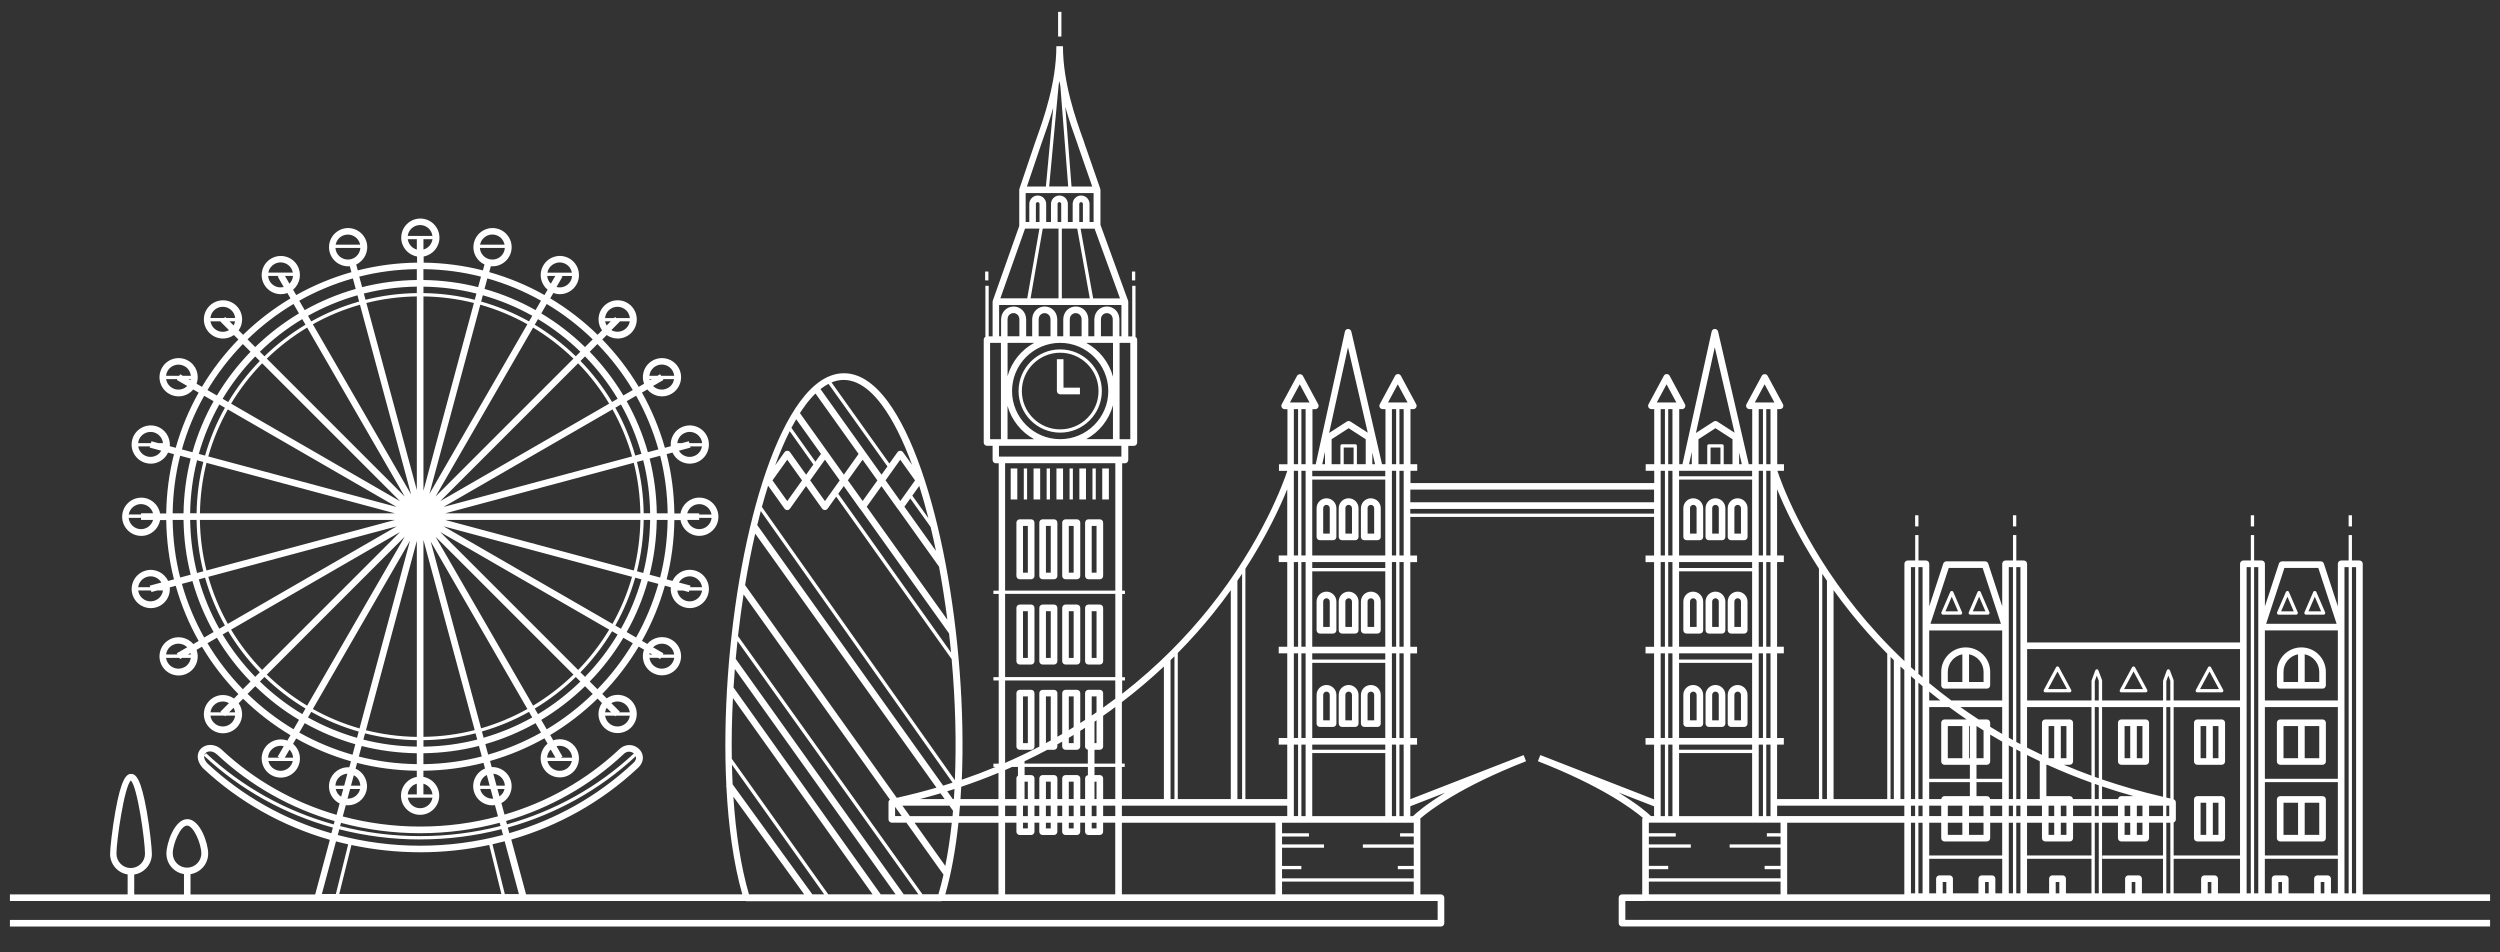 <svg width="126" height="48" viewBox="0 0 126 48" fill="none" xmlns="http://www.w3.org/2000/svg">
<rect x="0" y="0" width="126" height="48" fill="#333333" stroke="none"/>
<g clip-path="url(#clip0_96_651)">
<path fill-rule="evenodd" clip-rule="evenodd" d="M53.495 0.599H53.328V1.842H53.495V0.599ZM49.816 13.684H49.65V14.132H49.816V13.684ZM53.433 17.609C52.276 17.609 51.335 18.55 51.335 19.707C51.335 20.864 52.276 21.805 53.433 21.805C54.59 21.805 55.533 20.864 55.533 19.707C55.533 18.55 54.591 17.609 53.433 17.609ZM53.433 21.64C52.368 21.64 51.501 20.774 51.501 19.709C51.501 18.644 52.368 17.777 53.433 17.777C54.498 17.777 55.366 18.644 55.366 19.709C55.366 20.774 54.5 21.64 53.433 21.64ZM67.187 27.227H66.522C66.43 27.227 66.356 27.152 66.356 27.06V25.614C66.356 25.337 66.581 25.114 66.856 25.114C67.13 25.114 67.354 25.339 67.354 25.614V27.06C67.354 27.152 67.279 27.227 67.187 27.227ZM66.856 25.445C66.764 25.445 66.689 25.52 66.689 25.612V26.892H67.02V25.612C67.02 25.52 66.947 25.445 66.856 25.445ZM85.673 27.227H85.008H85.007C84.915 27.227 84.84 27.152 84.84 27.06V25.614C84.84 25.337 85.063 25.114 85.34 25.114C85.617 25.114 85.84 25.339 85.84 25.614V27.06C85.84 27.152 85.765 27.227 85.673 27.227ZM85.341 25.445C85.25 25.445 85.175 25.52 85.175 25.612H85.177V26.892H85.508V25.612C85.508 25.52 85.433 25.445 85.341 25.445ZM86.792 27.227H86.127H86.125C86.033 27.227 85.958 27.152 85.958 27.06V25.614C85.958 25.337 86.182 25.114 86.458 25.114C86.735 25.114 86.958 25.339 86.958 25.614V27.06C86.958 27.152 86.883 27.227 86.792 27.227ZM86.46 25.445C86.368 25.445 86.293 25.52 86.293 25.612H86.295V26.892H86.627V25.612C86.627 25.52 86.552 25.445 86.46 25.445ZM87.245 27.227H87.91C88.002 27.227 88.077 27.152 88.077 27.06V25.614C88.077 25.339 87.853 25.114 87.577 25.114C87.3 25.114 87.077 25.337 87.077 25.614V27.06C87.077 27.152 87.152 27.227 87.243 27.227H87.245ZM87.412 25.612C87.412 25.52 87.487 25.445 87.579 25.445C87.67 25.445 87.745 25.52 87.745 25.612V26.892H87.413V25.612H87.412ZM84.841 30.319C84.841 30.042 85.066 29.819 85.34 29.819C85.617 29.819 85.84 30.044 85.84 30.319V31.765C85.84 31.857 85.764 31.932 85.673 31.932H85.008C84.916 31.932 84.841 31.857 84.841 31.765V30.319ZM85.176 31.599H85.508H85.51V30.319C85.51 30.227 85.434 30.152 85.343 30.152C85.251 30.152 85.176 30.227 85.176 30.319V31.599ZM86.459 29.819C86.184 29.819 85.96 30.042 85.96 30.319V31.765C85.96 31.857 86.035 31.932 86.126 31.932H86.791C86.883 31.932 86.958 31.857 86.958 31.765V30.319C86.958 30.044 86.735 29.819 86.459 29.819ZM86.293 31.599V30.319C86.293 30.227 86.368 30.152 86.46 30.152C86.551 30.152 86.626 30.227 86.626 30.319V31.599H86.625H86.293ZM87.077 30.319C87.077 30.042 87.301 29.819 87.576 29.819C87.852 29.819 88.075 30.044 88.075 30.319V31.765C88.075 31.857 88 31.932 87.909 31.932H87.243C87.152 31.932 87.077 31.857 87.077 31.765V30.319ZM87.412 31.599H87.743H87.745V30.319C87.745 30.227 87.67 30.152 87.579 30.152C87.487 30.152 87.412 30.227 87.412 30.319V31.599ZM85.34 34.524C85.066 34.524 84.841 34.747 84.841 35.024V36.47C84.841 36.562 84.916 36.637 85.008 36.637H85.673C85.764 36.637 85.84 36.562 85.84 36.47V35.024C85.84 34.749 85.617 34.524 85.34 34.524ZM85.508 36.304H85.176V35.024C85.176 34.932 85.251 34.857 85.343 34.857C85.434 34.857 85.51 34.932 85.51 35.024V36.304H85.508ZM85.96 35.024C85.96 34.747 86.184 34.524 86.459 34.524C86.735 34.524 86.958 34.749 86.958 35.024V36.47C86.958 36.562 86.883 36.637 86.791 36.637H86.126C86.035 36.637 85.96 36.562 85.96 36.47V35.024ZM86.293 35.024V36.304H86.625H86.626V35.024C86.626 34.932 86.551 34.857 86.46 34.857C86.368 34.857 86.293 34.932 86.293 35.024ZM87.576 34.524C87.301 34.524 87.077 34.747 87.077 35.024V36.47C87.077 36.562 87.152 36.637 87.243 36.637H87.909C88 36.637 88.075 36.562 88.075 36.47V35.024C88.075 34.749 87.852 34.524 87.576 34.524ZM87.743 36.304H87.412V35.024C87.412 34.932 87.487 34.857 87.579 34.857C87.67 34.857 87.745 34.932 87.745 35.024V36.304H87.743ZM67.64 27.227H68.305C68.396 27.227 68.471 27.152 68.471 27.06V25.614C68.471 25.339 68.248 25.114 67.971 25.114C67.695 25.114 67.471 25.337 67.471 25.614V27.06C67.471 27.152 67.546 27.227 67.638 27.227H67.64ZM67.806 25.612C67.806 25.52 67.881 25.445 67.973 25.445C68.065 25.445 68.14 25.52 68.14 25.612V26.892H67.808V25.612H67.806ZM69.423 27.227H68.758H68.757C68.665 27.227 68.59 27.152 68.59 27.06V25.614C68.59 25.337 68.813 25.114 69.09 25.114C69.367 25.114 69.59 25.339 69.59 25.614V27.06C69.59 27.152 69.515 27.227 69.423 27.227ZM69.091 25.445C69 25.445 68.925 25.52 68.925 25.612H68.927V26.892H69.258V25.612C69.258 25.52 69.183 25.445 69.091 25.445ZM66.856 29.819C66.581 29.819 66.356 30.042 66.356 30.319V31.765C66.356 31.857 66.43 31.932 66.522 31.932H67.187C67.279 31.932 67.354 31.857 67.354 31.765V30.319C67.354 30.044 67.13 29.819 66.856 29.819ZM67.02 31.599H66.689V30.319C66.689 30.227 66.764 30.152 66.856 30.152C66.947 30.152 67.02 30.227 67.02 30.319V31.599ZM67.471 30.319C67.471 30.042 67.696 29.819 67.971 29.819C68.247 29.819 68.47 30.044 68.47 30.319V31.765C68.47 31.857 68.395 31.932 68.303 31.932H67.638C67.546 31.932 67.471 31.857 67.471 31.765V30.319ZM67.806 31.599H68.138H68.14V30.319C68.14 30.227 68.065 30.152 67.973 30.152C67.881 30.152 67.806 30.227 67.806 30.319V31.599ZM69.089 29.819C68.814 29.819 68.59 30.042 68.59 30.319V31.765C68.59 31.857 68.665 31.932 68.757 31.932H69.421C69.513 31.932 69.588 31.857 69.588 31.765V30.319C69.588 30.044 69.365 29.819 69.089 29.819ZM69.257 31.599H68.925V30.319C68.925 30.227 69 30.152 69.091 30.152C69.183 30.152 69.258 30.227 69.258 30.319V31.599H69.257ZM66.356 35.024C66.356 34.747 66.581 34.524 66.856 34.524C67.13 34.524 67.354 34.749 67.354 35.024V36.47C67.354 36.562 67.279 36.637 67.187 36.637H66.522C66.43 36.637 66.356 36.562 66.356 36.47V35.024ZM66.689 36.304H67.02V35.024C67.02 34.932 66.947 34.857 66.856 34.857C66.764 34.857 66.689 34.932 66.689 35.024V36.304ZM67.971 34.524C67.696 34.524 67.471 34.747 67.471 35.024V36.47C67.471 36.562 67.546 36.637 67.638 36.637H68.303C68.395 36.637 68.47 36.562 68.47 36.47V35.024C68.47 34.749 68.247 34.524 67.971 34.524ZM68.138 36.304H67.806V35.024C67.806 34.932 67.881 34.857 67.973 34.857C68.065 34.857 68.14 34.932 68.14 35.024V36.304H68.138ZM68.59 35.024C68.59 34.747 68.814 34.524 69.089 34.524C69.365 34.524 69.588 34.749 69.588 35.024V36.47C69.588 36.562 69.513 36.637 69.421 36.637H68.757C68.665 36.637 68.59 36.562 68.59 36.47V35.024ZM68.925 36.304H69.257H69.258V35.024C69.258 34.932 69.183 34.857 69.091 34.857C69 34.857 68.925 34.932 68.925 35.024V36.304ZM96.689 25.969H96.522V26.529H96.689V25.969ZM101.453 25.969H101.62V26.529H101.453V25.969ZM100.138 34.707C100.23 34.707 100.305 34.632 100.305 34.54V33.862C100.305 33.182 99.752 32.629 99.072 32.629C98.392 32.629 97.838 33.182 97.838 33.862V34.54C97.838 34.632 97.913 34.707 98.005 34.707H100.138ZM99.972 33.862V34.373H99.239V32.977C99.655 33.055 99.972 33.422 99.972 33.862ZM98.17 33.862C98.17 33.422 98.487 33.055 98.903 32.977V34.373H98.17V33.862ZM108.146 38.545H106.913C106.821 38.545 106.746 38.47 106.746 38.379V36.427C106.746 36.335 106.821 36.26 106.913 36.26H108.146C108.238 36.26 108.313 36.335 108.313 36.427V38.379C108.313 38.47 108.238 38.545 108.146 38.545ZM107.696 38.212H107.979V36.594H107.696V38.212ZM107.363 36.594H107.079V38.212H107.363V36.594ZM110.743 38.545H111.977C112.068 38.545 112.143 38.47 112.143 38.379V36.427C112.143 36.335 112.068 36.26 111.977 36.26H110.743C110.652 36.26 110.577 36.335 110.577 36.427V38.379C110.577 38.47 110.652 38.545 110.743 38.545ZM111.81 38.212H111.527V36.594H111.81V38.212ZM110.91 36.594H111.193V38.212H110.91V36.594ZM111.977 42.41H110.743C110.652 42.41 110.577 42.335 110.577 42.244V40.292C110.577 40.2 110.652 40.125 110.743 40.125H111.977C112.068 40.125 112.143 40.2 112.143 40.292V42.244C112.143 42.335 112.068 42.41 111.977 42.41ZM111.527 42.077H111.81V40.459H111.527V42.077ZM111.193 40.459H110.91V42.077H111.193V40.459ZM98.445 29.832C98.418 29.77 98.319 29.77 98.292 29.832L97.847 30.862C97.835 30.887 97.838 30.917 97.853 30.94C97.868 30.964 97.895 30.979 97.924 30.979H98.812C98.84 30.979 98.867 30.965 98.882 30.94C98.897 30.917 98.9 30.887 98.888 30.862L98.444 29.832H98.445ZM98.05 30.812L98.368 30.075L98.687 30.812H98.052H98.05ZM99.823 29.832L100.268 30.862C100.28 30.887 100.276 30.917 100.261 30.94C100.246 30.965 100.219 30.979 100.191 30.979H99.301C99.273 30.979 99.246 30.963 99.231 30.94C99.216 30.917 99.213 30.887 99.225 30.862L99.669 29.832C99.683 29.802 99.713 29.782 99.746 29.782C99.779 29.782 99.809 29.802 99.823 29.832ZM99.748 30.075L99.43 30.812H100.066L99.748 30.075ZM113.607 25.969H113.44V26.529H113.607V25.969ZM118.371 25.969H118.538V26.529H118.371V25.969ZM117.057 34.707C117.148 34.707 117.223 34.632 117.223 34.54V33.862C117.223 33.182 116.67 32.629 115.99 32.629C115.31 32.629 114.757 33.182 114.757 33.862V34.54C114.757 34.632 114.832 34.707 114.923 34.707H117.057ZM116.89 33.862V34.373H116.157V32.977C116.573 33.055 116.89 33.422 116.89 33.862ZM115.088 33.862C115.088 33.422 115.405 33.055 115.822 32.977V34.373H115.088V33.862ZM114.922 36.26H117.057C117.149 36.26 117.224 36.335 117.224 36.427V38.379C117.224 38.47 117.149 38.545 117.057 38.545H114.922C114.83 38.545 114.755 38.47 114.755 38.379V36.427C114.755 36.335 114.83 36.26 114.922 36.26ZM115.822 36.594H115.089V38.212H115.822V36.594ZM116.157 38.212H116.89V36.594H116.157V38.212ZM117.057 40.125H114.922C114.83 40.125 114.755 40.2 114.755 40.292V42.244C114.755 42.335 114.83 42.41 114.922 42.41H117.057C117.149 42.41 117.224 42.335 117.224 42.244V40.292C117.224 40.2 117.149 40.125 117.057 40.125ZM115.089 40.459H115.822V42.077H115.089V40.459ZM116.89 42.077H116.157V40.459H116.89V42.077ZM115.286 29.782C115.32 29.782 115.35 29.802 115.363 29.832H115.361L115.806 30.862C115.818 30.887 115.815 30.917 115.8 30.94C115.785 30.965 115.758 30.979 115.73 30.979H114.841C114.813 30.979 114.786 30.963 114.771 30.94C114.756 30.917 114.753 30.887 114.765 30.862L115.21 29.832C115.223 29.802 115.253 29.782 115.286 29.782ZM115.286 30.075L114.968 30.812H114.97H115.605L115.286 30.075ZM117.187 30.862L116.742 29.832C116.715 29.77 116.615 29.77 116.589 29.832L116.144 30.862C116.132 30.887 116.135 30.917 116.15 30.94C116.165 30.964 116.192 30.979 116.22 30.979H117.11C117.139 30.979 117.165 30.965 117.18 30.94C117.195 30.915 117.199 30.887 117.187 30.862ZM116.347 30.812L116.665 30.075L116.984 30.812H116.347ZM104.315 34.895H103.082C103.052 34.895 103.025 34.88 103.01 34.855C102.995 34.83 102.995 34.8 103.008 34.774L103.625 33.629C103.64 33.602 103.668 33.585 103.699 33.585C103.729 33.585 103.757 33.602 103.772 33.629L104.389 34.774C104.402 34.799 104.402 34.83 104.387 34.855C104.372 34.88 104.345 34.895 104.315 34.895ZM104.175 34.73L103.699 33.844L103.222 34.73H104.175ZM106.914 34.895H108.147C108.177 34.895 108.204 34.88 108.219 34.855C108.234 34.83 108.234 34.798 108.221 34.773L107.604 33.629C107.576 33.575 107.486 33.575 107.457 33.629L106.841 34.773C106.827 34.798 106.827 34.83 106.842 34.855C106.857 34.88 106.884 34.895 106.914 34.895ZM107.531 33.843L108.007 34.73H107.054L107.531 33.843ZM111.977 34.895H110.743C110.713 34.895 110.687 34.88 110.672 34.855C110.657 34.83 110.657 34.8 110.67 34.774L111.287 33.629C111.302 33.602 111.33 33.585 111.36 33.585C111.39 33.585 111.418 33.602 111.433 33.629L112.05 34.774C112.063 34.799 112.063 34.83 112.048 34.855C112.033 34.88 112.007 34.895 111.977 34.895ZM111.837 34.73L111.36 33.844L110.883 34.73H111.837ZM53.267 18.105H53.6V19.54H54.429V19.873H53.434C53.342 19.873 53.267 19.798 53.267 19.707V18.105ZM57.05 13.684H57.216V14.132H57.05V13.684ZM51.272 23.609H50.939V25.174H51.272V23.609ZM51.599 23.609H51.766V25.174H51.599V23.609ZM52.425 23.609H52.091V25.174H52.425V23.609ZM52.751 23.609H52.918V25.174H52.751V23.609ZM53.578 23.609H53.245V25.174H53.578V23.609ZM53.906 23.609H54.073V25.174H53.906V23.609ZM54.733 23.609H54.4V25.174H54.733V23.609ZM55.06 23.609H55.227V25.174H55.06V23.609ZM55.887 23.609H55.553V25.174H55.887V23.609ZM51.393 26.174H51.97C52.062 26.174 52.137 26.248 52.137 26.34V29.029C52.137 29.12 52.062 29.195 51.97 29.195H51.393C51.302 29.195 51.227 29.12 51.227 29.029V26.34C51.227 26.248 51.302 26.174 51.393 26.174ZM51.56 28.862H51.803V26.507H51.56V28.862ZM53.125 26.174H52.548C52.456 26.174 52.382 26.248 52.382 26.34V29.029C52.382 29.12 52.456 29.195 52.548 29.195H53.125C53.217 29.195 53.291 29.12 53.291 29.029V26.34C53.291 26.248 53.217 26.174 53.125 26.174ZM52.958 28.862H52.715V26.507H52.958V28.862ZM53.702 26.174H54.279C54.37 26.174 54.445 26.248 54.445 26.34V29.029C54.445 29.12 54.37 29.195 54.279 29.195H53.702C53.61 29.195 53.535 29.12 53.535 29.029V26.34C53.535 26.248 53.61 26.174 53.702 26.174ZM53.868 28.862H54.112V26.507H53.868V28.862ZM55.432 26.174H54.855C54.764 26.174 54.689 26.248 54.689 26.34V29.029C54.689 29.12 54.764 29.195 54.855 29.195H55.432C55.524 29.195 55.599 29.12 55.599 29.029V26.34C55.599 26.248 55.524 26.174 55.432 26.174ZM55.266 28.862H55.022V26.507H55.266V28.862ZM51.393 30.47H51.97C52.062 30.47 52.137 30.545 52.137 30.637V33.325C52.137 33.417 52.062 33.492 51.97 33.492H51.393C51.302 33.492 51.227 33.417 51.227 33.325V30.637C51.227 30.545 51.302 30.47 51.393 30.47ZM51.56 33.159H51.803V30.804H51.56V33.159ZM53.125 30.47H52.548C52.456 30.47 52.382 30.545 52.382 30.637V33.325C52.382 33.417 52.456 33.492 52.548 33.492H53.125C53.217 33.492 53.291 33.417 53.291 33.325V30.637C53.291 30.545 53.217 30.47 53.125 30.47ZM52.958 33.159H52.715V30.804H52.958V33.159ZM53.702 30.47H54.279C54.37 30.47 54.445 30.545 54.445 30.637V33.325C54.445 33.417 54.37 33.492 54.279 33.492H53.702C53.61 33.492 53.535 33.417 53.535 33.325V30.637C53.535 30.545 53.61 30.47 53.702 30.47ZM53.868 33.159H54.112V30.804H53.868V33.159ZM55.432 30.47H54.855C54.764 30.47 54.689 30.545 54.689 30.637V33.325C54.689 33.417 54.764 33.492 54.855 33.492H55.432C55.524 33.492 55.599 33.417 55.599 33.325V30.637C55.599 30.545 55.524 30.47 55.432 30.47ZM55.266 33.159H55.022V30.804H55.266V33.159ZM51.97 37.789H51.393C51.302 37.789 51.227 37.714 51.227 37.622V34.934C51.227 34.842 51.302 34.767 51.393 34.767H51.97C52.062 34.767 52.137 34.842 52.137 34.934V37.622C52.137 37.714 52.062 37.789 51.97 37.789ZM51.803 35.1H51.56V37.455H51.803V35.1ZM125.5 45.407H82.935V45.41H81.917V46.362H125.5V46.695H81.75C81.658 46.695 81.583 46.62 81.583 46.529V45.244C81.583 45.152 81.658 45.077 81.75 45.077H82.768V41.3C82.768 41.269 82.78 41.24 82.795 41.215C82.258 40.762 80.698 39.607 77.51 38.365L77.632 38.055L83.365 40.289V37.532H82.935V37.199H83.365V32.932H82.935V32.599H83.365V28.332H82.935V27.999H83.365V26.055H71.08V27.999H71.42V28.332H71.08V32.599H71.42V32.932H71.08V37.199H71.42V37.532H71.08V40.28L76.792 38.057L76.913 38.367C73.612 39.652 72.062 40.839 71.578 41.257C71.582 41.272 71.587 41.287 71.587 41.302V45.079H72.625C72.717 45.079 72.792 45.154 72.792 45.245V46.53C72.792 46.622 72.717 46.697 72.625 46.697H0.5V46.364H72.458V45.412H47.472C47.455 45.417 47.437 45.42 47.418 45.42H37.627C37.608 45.42 37.59 45.417 37.573 45.412H6.752H6.418H0.5V45.079H6.433V44.074C6.215 44.039 6.013 43.939 5.855 43.779C5.657 43.58 5.548 43.315 5.548 43.034C5.55 42.769 5.655 41.779 5.815 40.889C6.112 39.234 6.372 39.004 6.608 39.004C6.847 39.004 7.105 39.234 7.397 40.892C7.552 41.782 7.655 42.774 7.655 43.039C7.655 43.32 7.545 43.585 7.345 43.784C7.187 43.942 6.985 44.044 6.765 44.077V45.08H9.272V44.055C9.053 44.02 8.852 43.92 8.693 43.76C8.495 43.562 8.387 43.297 8.387 43.015C8.387 42.5 8.798 41.284 9.442 41.284C10.085 41.285 10.492 42.504 10.492 43.019C10.492 43.544 10.105 43.977 9.602 44.057V45.082H15.885L16.625 42.327C14.235 41.642 12.045 40.417 10.227 38.715L10.217 38.705C9.867 38.315 9.922 37.932 10.133 37.725C10.365 37.499 10.81 37.444 11.182 37.79C12.825 39.329 14.805 40.44 16.963 41.069L17.117 40.495C16.948 40.412 16.807 40.28 16.71 40.114C16.582 39.89 16.547 39.63 16.613 39.382C16.733 38.93 17.158 38.64 17.607 38.67L17.688 38.369C16.717 38.092 15.79 37.705 14.927 37.219L14.77 37.49C14.922 37.617 15.032 37.785 15.083 37.979C15.15 38.227 15.115 38.487 14.987 38.71C14.858 38.932 14.65 39.092 14.402 39.159C14.318 39.18 14.233 39.192 14.15 39.192C13.983 39.192 13.818 39.149 13.67 39.062C13.448 38.934 13.288 38.725 13.222 38.477C13.155 38.229 13.19 37.969 13.318 37.745C13.555 37.335 14.052 37.167 14.483 37.324L14.64 37.054C13.773 36.535 12.973 35.919 12.253 35.217L12.028 35.442C12.292 35.819 12.257 36.34 11.922 36.675C11.74 36.857 11.497 36.957 11.24 36.957C10.982 36.957 10.74 36.857 10.558 36.675C10.375 36.494 10.275 36.252 10.275 35.994C10.275 35.735 10.377 35.494 10.558 35.312C10.74 35.129 10.982 35.029 11.24 35.029C11.44 35.029 11.63 35.092 11.792 35.205L12.015 34.982C11.313 34.264 10.697 33.462 10.178 32.595L9.907 32.752C9.973 32.937 9.985 33.137 9.933 33.33C9.867 33.579 9.708 33.787 9.485 33.915C9.337 34.002 9.172 34.045 9.005 34.045C8.92 34.045 8.837 34.034 8.753 34.012C8.505 33.945 8.297 33.785 8.168 33.562C8.038 33.339 8.005 33.079 8.072 32.83C8.138 32.582 8.298 32.374 8.522 32.245C8.932 32.009 9.447 32.11 9.742 32.462L10.012 32.305C9.523 31.435 9.133 30.504 8.857 29.524L8.557 29.604C8.575 29.799 8.533 29.995 8.433 30.169C8.305 30.39 8.097 30.55 7.848 30.617C7.765 30.639 7.68 30.65 7.597 30.65C7.43 30.65 7.265 30.605 7.117 30.52C6.895 30.392 6.735 30.184 6.668 29.935C6.532 29.422 6.837 28.894 7.35 28.755C7.808 28.632 8.278 28.864 8.472 29.28L8.768 29.2C8.525 28.242 8.392 27.242 8.378 26.212H8.068C7.988 26.664 7.595 27.009 7.12 27.009C6.588 27.009 6.157 26.577 6.157 26.045C6.157 25.514 6.588 25.082 7.12 25.082C7.595 25.082 7.988 25.427 8.068 25.879H8.378C8.392 24.849 8.525 23.849 8.768 22.89L8.47 22.81C8.388 22.989 8.253 23.139 8.08 23.239C7.932 23.325 7.767 23.369 7.6 23.369C7.515 23.369 7.432 23.357 7.348 23.335C7.1 23.269 6.892 23.11 6.763 22.887C6.633 22.664 6.6 22.404 6.667 22.155C6.803 21.642 7.335 21.337 7.847 21.474C8.305 21.597 8.597 22.032 8.557 22.489L8.857 22.569C9.133 21.589 9.522 20.657 10.012 19.787L9.74 19.63C9.613 19.782 9.445 19.892 9.252 19.944C9.168 19.965 9.083 19.977 9 19.977C8.833 19.977 8.668 19.932 8.52 19.847C8.298 19.719 8.138 19.51 8.072 19.262C8.005 19.014 8.04 18.754 8.168 18.53C8.435 18.07 9.025 17.912 9.485 18.177C9.897 18.414 10.065 18.909 9.908 19.34L10.178 19.497C10.697 18.63 11.313 17.83 12.015 17.11L11.79 16.885C11.63 16.999 11.44 17.062 11.238 17.062C10.98 17.062 10.738 16.962 10.557 16.78C10.375 16.599 10.275 16.357 10.275 16.099C10.275 15.84 10.377 15.599 10.558 15.417C10.935 15.042 11.545 15.042 11.922 15.417C12.103 15.599 12.203 15.842 12.203 16.099C12.203 16.299 12.142 16.49 12.028 16.65L12.253 16.875C12.972 16.174 13.773 15.557 14.64 15.039L14.483 14.767C14.377 14.807 14.265 14.827 14.155 14.827C13.822 14.827 13.497 14.654 13.318 14.345C13.188 14.122 13.155 13.862 13.222 13.614C13.288 13.365 13.448 13.157 13.672 13.029C14.132 12.764 14.722 12.922 14.988 13.382C15.225 13.794 15.123 14.307 14.772 14.602L14.928 14.872C15.798 14.384 16.73 13.994 17.71 13.717L17.63 13.417C17.621 13.418 17.611 13.418 17.602 13.419C17.582 13.421 17.562 13.422 17.543 13.422C17.377 13.422 17.212 13.377 17.063 13.292C16.842 13.164 16.682 12.955 16.615 12.707C16.478 12.194 16.783 11.665 17.297 11.527C17.808 11.39 18.338 11.695 18.477 12.209C18.598 12.667 18.368 13.137 17.952 13.33L18.032 13.627C18.99 13.384 19.99 13.25 21.02 13.237V12.927C20.567 12.849 20.222 12.454 20.222 11.979C20.222 11.72 20.322 11.479 20.503 11.297C20.685 11.115 20.928 11.015 21.185 11.015C21.717 11.015 22.148 11.447 22.148 11.979C22.148 12.454 21.803 12.847 21.352 12.927V13.237C22.38 13.25 23.38 13.384 24.338 13.627L24.418 13.33C24.24 13.247 24.09 13.114 23.99 12.94C23.86 12.717 23.827 12.457 23.893 12.209C23.96 11.96 24.118 11.752 24.342 11.624C24.565 11.495 24.825 11.46 25.073 11.527C25.587 11.664 25.892 12.194 25.755 12.707C25.687 12.955 25.528 13.164 25.305 13.292C25.157 13.379 24.992 13.422 24.825 13.422C24.797 13.422 24.767 13.42 24.738 13.417L24.658 13.715C25.638 13.992 26.572 14.38 27.442 14.87L27.598 14.6C27.447 14.474 27.337 14.305 27.285 14.112C27.218 13.864 27.253 13.604 27.382 13.38C27.51 13.159 27.718 12.999 27.967 12.932C28.215 12.865 28.475 12.9 28.698 13.029C29.158 13.294 29.317 13.885 29.052 14.345C28.873 14.654 28.548 14.827 28.215 14.827C28.105 14.827 27.995 14.805 27.888 14.767L27.733 15.037C28.6 15.555 29.4 16.172 30.12 16.874L30.343 16.65C30.23 16.49 30.167 16.3 30.167 16.099C30.167 15.84 30.267 15.599 30.448 15.417C30.825 15.04 31.435 15.04 31.812 15.417C32.187 15.794 32.187 16.405 31.812 16.78C31.623 16.969 31.377 17.062 31.13 17.062C30.937 17.062 30.743 17.002 30.578 16.887L30.355 17.11C31.057 17.829 31.673 18.63 32.192 19.497L32.46 19.342C32.392 19.157 32.382 18.957 32.433 18.762C32.5 18.514 32.658 18.305 32.882 18.177C33.342 17.912 33.933 18.07 34.198 18.53C34.463 18.99 34.305 19.58 33.845 19.847C33.697 19.934 33.532 19.977 33.365 19.977C33.28 19.977 33.197 19.965 33.113 19.944C32.918 19.89 32.752 19.782 32.625 19.63L32.355 19.785C32.843 20.657 33.233 21.589 33.51 22.569L33.808 22.489C33.79 22.292 33.832 22.095 33.932 21.922C34.06 21.7 34.268 21.54 34.517 21.474C35.028 21.335 35.558 21.642 35.697 22.155C35.763 22.404 35.728 22.664 35.6 22.887C35.472 23.109 35.263 23.269 35.015 23.335C34.932 23.357 34.847 23.369 34.763 23.369C34.597 23.369 34.432 23.324 34.283 23.239C34.11 23.139 33.977 22.989 33.893 22.81L33.598 22.889C33.842 23.847 33.975 24.847 33.988 25.877H34.297C34.377 25.425 34.77 25.08 35.245 25.08C35.777 25.08 36.208 25.512 36.208 26.044C36.208 26.575 35.777 27.007 35.245 27.007C34.77 27.007 34.377 26.662 34.297 26.21H33.988C33.975 27.24 33.842 28.24 33.598 29.199L33.893 29.277C33.977 29.099 34.11 28.949 34.283 28.849C34.507 28.719 34.767 28.685 35.015 28.752C35.263 28.82 35.472 28.979 35.6 29.202C35.728 29.425 35.762 29.685 35.695 29.934C35.628 30.182 35.47 30.39 35.247 30.519C35.098 30.605 34.933 30.649 34.767 30.649C34.683 30.649 34.6 30.637 34.517 30.615C34.268 30.549 34.06 30.389 33.932 30.165C33.832 29.99 33.79 29.794 33.808 29.599L33.51 29.519C33.233 30.499 32.845 31.43 32.355 32.3L32.623 32.455C32.918 32.104 33.432 32.002 33.843 32.239C34.067 32.367 34.227 32.575 34.293 32.824C34.36 33.072 34.325 33.332 34.197 33.555C34.068 33.777 33.86 33.937 33.612 34.004C33.528 34.025 33.443 34.037 33.36 34.037C33.193 34.037 33.028 33.992 32.88 33.907C32.658 33.779 32.498 33.57 32.432 33.322C32.38 33.127 32.39 32.927 32.458 32.742L32.19 32.587C31.672 33.454 31.055 34.254 30.353 34.974L30.577 35.197C30.737 35.084 30.928 35.02 31.128 35.02C31.387 35.02 31.628 35.12 31.81 35.302C31.992 35.484 32.092 35.725 32.092 35.984C32.092 36.242 31.99 36.484 31.808 36.665C31.627 36.847 31.383 36.947 31.127 36.947C30.868 36.947 30.627 36.847 30.445 36.665C30.263 36.484 30.163 36.24 30.163 35.984C30.163 35.784 30.227 35.592 30.34 35.432L30.117 35.209C29.398 35.91 28.597 36.527 27.73 37.045L27.885 37.314C28.315 37.157 28.812 37.327 29.048 37.737C29.178 37.96 29.212 38.22 29.145 38.469C29.077 38.717 28.918 38.924 28.695 39.052C28.547 39.139 28.382 39.182 28.215 39.182C28.132 39.182 28.048 39.17 27.965 39.149C27.717 39.082 27.508 38.924 27.38 38.7C27.25 38.477 27.217 38.217 27.283 37.969C27.335 37.774 27.445 37.607 27.597 37.48L27.44 37.21C26.583 37.692 25.663 38.077 24.698 38.354L24.782 38.66C25.222 38.642 25.635 38.93 25.753 39.374C25.82 39.622 25.785 39.882 25.657 40.105C25.565 40.267 25.43 40.392 25.27 40.475L25.427 41.055C27.578 40.427 29.55 39.317 31.19 37.784C31.388 37.582 31.652 37.505 31.908 37.577C32.147 37.645 32.335 37.835 32.387 38.062C32.438 38.292 32.35 38.529 32.143 38.712C30.333 40.407 28.15 41.629 25.768 42.315L26.513 45.075H37.413C36.975 43.547 36.713 41.679 36.61 39.65L36.588 39.62L36.608 39.607C36.257 32.59 37.777 23.677 40.33 20.23C41.028 19.289 41.768 18.812 42.535 18.812C43.302 18.812 44.043 19.289 44.74 20.23C47.255 23.627 48.768 32.332 48.475 39.299C49.063 39.097 49.63 38.882 50.178 38.655H50.068V38.489H50.335V34.295H50.068V34.129H50.335V29.935H50.068V29.769H50.335V23.349H50.193C50.102 23.349 50.027 23.274 50.027 23.182V22.47H49.747C49.655 22.47 49.58 22.395 49.58 22.304V17.119C49.58 17.057 49.615 17.005 49.663 16.977V14.404H49.83V16.952H50.027V15.209C50.027 15.19 50.03 15.172 50.037 15.154L51.373 11.379C51.373 11.372 51.37 11.36 51.37 11.36V9.57C51.37 9.552 51.372 9.534 51.378 9.517L52.167 7.185L52.325 7.239L52.168 7.184L52.245 6.965C52.593 5.99 53.24 4.177 53.24 2.329H53.573C53.573 4.17 54.217 5.977 54.564 6.953L54.568 6.964L54.647 7.184H54.643L55.453 9.515C55.46 9.534 55.463 9.552 55.463 9.57V11.332L56.855 15.154C56.862 15.172 56.865 15.19 56.865 15.21V16.954H57.063V14.405H57.23V16.979C57.278 17.009 57.313 17.059 57.313 17.12V22.305C57.313 22.397 57.238 22.472 57.147 22.472H56.865V23.184C56.865 23.275 56.79 23.35 56.698 23.35H56.557V29.77H56.698V29.937H56.557V34.13H56.698V34.297H56.557V34.967C58.395 33.537 59.823 32.04 60.9 30.704C63.662 27.272 64.738 24.167 64.88 23.732H64.46V23.399H64.888V20.622H64.747C64.688 20.622 64.633 20.592 64.603 20.54C64.573 20.489 64.572 20.427 64.6 20.375L65.372 18.942C65.43 18.834 65.607 18.834 65.665 18.942L66.437 20.375C66.465 20.427 66.463 20.49 66.433 20.54C66.403 20.59 66.348 20.622 66.29 20.622H66.148V23.399H66.312L67.783 16.712C67.8 16.635 67.867 16.58 67.945 16.58C68.022 16.58 68.088 16.634 68.107 16.709L69.653 23.397H69.828V20.62H69.687C69.628 20.62 69.573 20.59 69.543 20.539C69.513 20.487 69.512 20.425 69.54 20.374L70.312 18.94C70.34 18.885 70.397 18.852 70.458 18.852C70.52 18.852 70.577 18.887 70.605 18.94L71.377 20.374C71.405 20.425 71.403 20.489 71.373 20.539C71.343 20.589 71.288 20.62 71.23 20.62H71.088V23.397H71.428V23.73H71.088V24.345H83.373V23.73H82.943V23.397H83.373V20.62H83.232C83.173 20.62 83.118 20.59 83.088 20.539C83.058 20.487 83.057 20.425 83.085 20.374L83.857 18.94C83.885 18.885 83.942 18.852 84.003 18.852C84.065 18.852 84.122 18.887 84.15 18.94L84.922 20.374C84.95 20.425 84.948 20.489 84.918 20.539C84.888 20.589 84.833 20.62 84.775 20.62H84.633V23.397H84.795L86.267 16.71C86.283 16.634 86.35 16.579 86.428 16.579C86.505 16.579 86.572 16.632 86.59 16.707L88.137 23.395H88.312V20.619H88.17C88.112 20.619 88.057 20.587 88.027 20.537C87.997 20.487 87.995 20.424 88.023 20.372L88.795 18.939C88.853 18.83 89.03 18.83 89.088 18.939L89.86 20.372C89.888 20.424 89.887 20.487 89.857 20.537C89.827 20.587 89.772 20.619 89.713 20.619H89.572V23.395H89.912V23.729H89.58C89.722 24.164 90.798 27.269 93.56 30.7C94.228 31.529 95.03 32.42 95.982 33.317V28.415C95.982 28.324 96.057 28.249 96.148 28.249H96.525V26.969H96.692V28.249H97.068C97.16 28.249 97.235 28.324 97.235 28.415V30.562L97.94 28.407C97.962 28.339 98.027 28.292 98.098 28.292H100.048C100.12 28.292 100.185 28.339 100.207 28.407L100.912 30.562V28.415C100.912 28.324 100.987 28.249 101.078 28.249H101.455V26.969H101.622V28.249H101.998C102.09 28.249 102.165 28.324 102.165 28.415V32.379H112.898V28.415C112.898 28.324 112.973 28.249 113.065 28.249H113.442V26.969H113.608V28.249H113.985C114.077 28.249 114.152 28.324 114.152 28.415V30.562L114.857 28.407C114.878 28.339 114.943 28.292 115.015 28.292H116.965C117.037 28.292 117.102 28.339 117.123 28.407L117.828 30.562V28.415C117.828 28.324 117.903 28.249 117.995 28.249H118.372V26.969H118.538V28.249H118.915C119.007 28.249 119.082 28.324 119.082 28.415V45.074H125.5V45.407ZM27.758 37.777C27.683 37.854 27.625 37.949 27.597 38.055C27.585 38.099 27.578 38.144 27.577 38.187H27.995L27.758 37.777ZM28.043 38.829C28.207 38.872 28.377 38.85 28.522 38.765V38.767C28.667 38.684 28.772 38.547 28.815 38.385C28.818 38.375 28.818 38.365 28.82 38.355H27.593C27.607 38.417 27.627 38.479 27.66 38.535C27.745 38.68 27.88 38.785 28.043 38.829ZM28.752 37.904C28.635 37.702 28.423 37.589 28.205 37.589H28.207C28.153 37.589 28.1 37.595 28.048 37.609L28.352 38.135L28.263 38.187H28.833C28.828 38.089 28.802 37.992 28.752 37.904ZM32.728 32.987H32.877L32.747 32.912C32.745 32.918 32.743 32.925 32.741 32.931C32.736 32.95 32.731 32.968 32.728 32.987ZM33.04 33.617C33.185 33.702 33.355 33.724 33.518 33.68L33.52 33.679C33.682 33.635 33.818 33.532 33.902 33.385C33.945 33.314 33.972 33.234 33.982 33.154H33.308L33.273 33.215L33.167 33.154H32.733C32.737 33.18 32.74 33.207 32.747 33.234C32.79 33.397 32.893 33.532 33.04 33.617ZM33.67 32.524C33.572 32.467 33.463 32.44 33.357 32.44V32.442C33.192 32.442 33.032 32.505 32.912 32.624L33.438 32.927L33.403 32.987H33.977C33.973 32.96 33.97 32.934 33.963 32.907C33.92 32.744 33.817 32.609 33.67 32.524ZM34.597 30.289C34.76 30.332 34.93 30.309 35.075 30.225C35.22 30.14 35.325 30.005 35.368 29.842C35.375 29.815 35.378 29.789 35.382 29.762L34.738 29.762L34.718 29.84L34.428 29.762H34.135C34.145 29.842 34.172 29.92 34.213 29.994C34.298 30.14 34.433 30.245 34.597 30.289ZM34.758 29.047C34.65 29.047 34.542 29.075 34.445 29.132L34.443 29.13C34.347 29.185 34.272 29.265 34.217 29.359L34.802 29.515L34.782 29.594H35.383C35.373 29.514 35.347 29.435 35.305 29.362C35.22 29.217 35.085 29.112 34.922 29.069C34.868 29.054 34.813 29.047 34.758 29.047ZM34.445 22.944C34.59 23.029 34.76 23.05 34.923 23.007L34.922 23.005C35.085 22.962 35.222 22.859 35.305 22.712C35.343 22.645 35.368 22.574 35.38 22.499H34.787L34.803 22.559L34.218 22.715C34.273 22.809 34.348 22.889 34.445 22.944ZM34.76 21.767C34.707 21.767 34.652 21.774 34.597 21.789L34.598 21.79C34.435 21.834 34.298 21.937 34.215 22.084C34.17 22.162 34.143 22.247 34.135 22.334H34.362L34.718 22.239L34.743 22.334H35.387C35.383 22.3 35.378 22.267 35.37 22.235C35.293 21.954 35.038 21.767 34.76 21.767ZM33.192 19.615C33.353 19.659 33.523 19.635 33.67 19.552C33.84 19.454 33.943 19.287 33.973 19.107H33.413L33.438 19.15L32.913 19.454C32.992 19.529 33.085 19.587 33.192 19.615ZM33.353 18.374C33.247 18.374 33.138 18.402 33.04 18.459V18.457C32.895 18.542 32.79 18.677 32.747 18.84C32.738 18.874 32.733 18.905 32.73 18.939H33.135L33.272 18.859L33.317 18.939H33.98C33.972 18.854 33.945 18.769 33.9 18.689C33.783 18.487 33.572 18.374 33.353 18.374ZM32.847 19.107H32.735C32.738 19.125 32.743 19.145 32.748 19.164L32.847 19.107ZM28.35 13.942L28.048 14.465C28.315 14.535 28.607 14.424 28.752 14.174C28.8 14.09 28.825 13.999 28.832 13.909H28.292L28.35 13.942ZM28.207 13.227C28.153 13.227 28.098 13.234 28.043 13.249L28.045 13.25C27.882 13.294 27.745 13.397 27.662 13.544C27.625 13.605 27.603 13.674 27.59 13.742H28.823C28.79 13.567 28.687 13.407 28.522 13.312C28.423 13.255 28.317 13.227 28.207 13.227ZM27.58 13.907C27.583 13.945 27.588 13.984 27.598 14.02L27.6 14.019C27.628 14.127 27.685 14.22 27.762 14.297L27.987 13.907H27.58ZM24.812 11.82C24.703 11.82 24.595 11.849 24.498 11.905C24.353 11.99 24.248 12.125 24.205 12.289C24.203 12.295 24.203 12.303 24.202 12.31C24.201 12.317 24.2 12.324 24.198 12.33H25.43C25.383 12.102 25.217 11.905 24.977 11.842C24.922 11.827 24.867 11.82 24.812 11.82ZM24.188 12.497C24.195 12.59 24.22 12.684 24.268 12.767L24.27 12.769C24.355 12.914 24.49 13.019 24.653 13.062C24.817 13.105 24.987 13.082 25.132 12.999C25.277 12.914 25.382 12.779 25.425 12.615C25.435 12.575 25.44 12.537 25.443 12.497H24.188ZM18.142 12.29C18.052 11.954 17.707 11.754 17.37 11.844C17.13 11.909 16.962 12.104 16.917 12.332H18.148C18.147 12.325 18.146 12.318 18.145 12.311C18.144 12.304 18.143 12.297 18.142 12.29ZM16.925 12.615C16.968 12.779 17.072 12.914 17.218 12.999L17.22 12.997C17.365 13.082 17.535 13.104 17.698 13.06C17.965 12.99 18.143 12.757 18.162 12.497H16.907C16.908 12.537 16.915 12.575 16.925 12.615ZM14.768 13.907H14.363L14.588 14.297C14.693 14.19 14.757 14.052 14.768 13.907ZM14.14 13.225C14.033 13.225 13.925 13.254 13.827 13.31V13.309C13.682 13.394 13.577 13.529 13.533 13.692C13.53 13.701 13.529 13.71 13.528 13.72C13.527 13.726 13.526 13.733 13.525 13.739H14.758C14.745 13.67 14.723 13.604 14.687 13.54C14.57 13.339 14.358 13.225 14.14 13.225ZM13.515 13.907C13.522 13.999 13.547 14.09 13.595 14.172H13.593C13.738 14.422 14.03 14.534 14.298 14.464L13.997 13.94L14.055 13.907H13.515ZM9.613 19.107H9.503L9.6 19.164C9.605 19.144 9.61 19.125 9.613 19.107ZM9.618 18.942C9.598 18.747 9.49 18.565 9.308 18.46L9.31 18.462C9.008 18.287 8.622 18.392 8.448 18.692C8.403 18.77 8.377 18.855 8.368 18.942H9.033L9.078 18.862L9.215 18.942H9.618ZM8.678 19.552C8.823 19.637 8.993 19.659 9.157 19.615V19.614C9.265 19.585 9.358 19.529 9.435 19.452L8.912 19.15L8.937 19.107H8.375C8.376 19.114 8.377 19.121 8.378 19.128C8.38 19.142 8.382 19.156 8.385 19.169C8.428 19.332 8.532 19.469 8.678 19.552ZM7.588 21.769C7.31 21.769 7.053 21.954 6.978 22.235H6.98C6.972 22.269 6.967 22.3 6.963 22.334H7.607L7.632 22.239L7.988 22.334H8.213C8.187 22.082 8.01 21.86 7.752 21.79C7.697 21.775 7.642 21.769 7.588 21.769ZM7.425 23.007C7.587 23.05 7.757 23.027 7.903 22.944H7.902C7.998 22.889 8.073 22.809 8.128 22.715L7.545 22.559L7.562 22.499H6.967C6.978 22.574 7.003 22.647 7.042 22.714C7.127 22.859 7.262 22.964 7.425 23.007ZM7.588 29.047C7.533 29.047 7.48 29.054 7.425 29.069H7.427C7.173 29.137 6.998 29.35 6.965 29.595H7.567L7.547 29.517L8.132 29.36C8.018 29.167 7.812 29.047 7.588 29.047ZM7.273 30.224C7.418 30.309 7.588 30.33 7.752 30.287V30.285C7.915 30.242 8.052 30.139 8.135 29.992C8.177 29.919 8.203 29.84 8.213 29.76H7.922L7.632 29.839L7.612 29.76H6.967C6.97 29.787 6.973 29.814 6.98 29.84C7.023 30.004 7.127 30.139 7.273 30.224ZM8.992 32.44C8.885 32.44 8.777 32.469 8.678 32.525V32.522C8.533 32.607 8.428 32.742 8.385 32.905C8.378 32.932 8.375 32.959 8.372 32.985H8.945L8.91 32.925L9.437 32.622C9.317 32.505 9.155 32.44 8.992 32.44ZM8.83 33.68C8.992 33.724 9.162 33.702 9.308 33.617V33.619C9.483 33.517 9.59 33.342 9.615 33.155H9.182L9.075 33.217L9.04 33.155H8.367C8.378 33.235 8.405 33.314 8.447 33.387C8.532 33.532 8.667 33.637 8.83 33.68ZM9.472 32.987H9.618C9.615 32.962 9.608 32.937 9.602 32.912L9.472 32.987ZM14.3 37.609C14.248 37.595 14.195 37.589 14.142 37.589H14.14C13.922 37.589 13.71 37.702 13.593 37.904C13.542 37.992 13.517 38.089 13.512 38.187H14.083L13.995 38.135L14.3 37.609ZM13.827 38.765C13.973 38.85 14.143 38.872 14.305 38.829V38.827C14.468 38.784 14.605 38.68 14.688 38.534C14.722 38.477 14.742 38.415 14.755 38.354H13.528C13.529 38.357 13.529 38.36 13.53 38.363C13.53 38.369 13.531 38.375 13.533 38.382C13.577 38.545 13.68 38.682 13.827 38.765ZM14.353 38.187H14.77H14.772C14.763 38.035 14.7 37.89 14.59 37.779L14.353 38.187ZM9.428 41.61C9.097 41.61 8.707 42.534 8.707 43.009H8.708C8.708 43.202 8.783 43.382 8.918 43.519C9.053 43.655 9.235 43.73 9.427 43.73C9.823 43.73 10.147 43.409 10.147 43.012C10.147 42.537 9.76 41.61 9.428 41.61ZM6.595 39.34C6.262 39.634 5.868 42.4 5.868 43.029L5.87 43.027C5.87 43.22 5.945 43.4 6.08 43.537C6.215 43.674 6.397 43.749 6.588 43.749C6.78 43.749 6.96 43.674 7.097 43.539C7.233 43.404 7.308 43.222 7.308 43.03C7.31 42.402 6.927 39.634 6.595 39.34ZM84.077 43.807H83.102V44.265H89.74V43.807H88.937V43.64H89.74V42.724H87.175V42.557H89.74V42.16H89.05V41.994H89.74V41.464H83.102V41.994H84.458V42.16H83.102V42.557H85.217V42.724H83.102V43.64H84.077V43.807ZM95.978 41.13V40.605H89.567V41.13H95.978ZM100.91 31.774H97.232V31.775V34.429C97.587 34.724 97.96 35.015 98.348 35.305H100.91V31.774ZM105.41 35.637H102.163V37.679C102.408 37.804 102.66 37.927 102.915 38.049V36.427C102.915 36.335 102.99 36.26 103.082 36.26H104.315C104.407 36.26 104.482 36.335 104.482 36.427V38.379C104.482 38.47 104.407 38.545 104.315 38.545H104.017C104.467 38.737 104.932 38.919 105.41 39.094V35.637ZM117.828 35.637H114.15V39.252H117.828V35.637ZM117.828 39.419H114.15V43.117H117.828V39.419ZM114.15 35.304H117.828V31.772H114.15V35.304ZM117.828 43.284H114.15H114.148V45.025H114.497V44.287C114.497 44.195 114.572 44.12 114.663 44.12H115.178C115.27 44.12 115.345 44.195 115.345 44.287V45.025H116.632V44.287C116.632 44.195 116.707 44.12 116.798 44.12H117.313C117.405 44.12 117.48 44.195 117.48 44.287V45.025H117.828V43.284ZM114.83 45.025H115.012V44.454H114.83V45.025ZM116.965 45.025H117.147V44.454H116.965V45.025ZM105.778 39.225V35.637H105.577V39.154C105.605 39.164 105.633 39.174 105.662 39.184C105.7 39.198 105.739 39.212 105.778 39.225ZM105.778 40.272V39.58V39.579C105.747 39.568 105.716 39.557 105.685 39.546C105.649 39.533 105.613 39.52 105.577 39.507V40.272H105.778ZM107.438 45.025H107.62V44.454H107.438V45.025ZM107.272 44.119H107.785C107.877 44.119 107.952 44.194 107.952 44.285V45.024H109.015V43.282H105.952V43.115H109.015V41.464H108.312V42.242C108.312 42.334 108.237 42.409 108.145 42.409H106.912C106.82 42.409 106.745 42.334 106.745 42.242V41.464H105.943V45.024H107.105V44.285C107.105 44.194 107.18 44.119 107.272 44.119ZM103.608 45.025H103.79V44.454H103.608V45.025ZM103.442 44.119H103.957C104.048 44.119 104.123 44.194 104.123 44.285V45.024H105.41V43.282H102.163V45.024H103.275V44.285C103.275 44.194 103.35 44.119 103.442 44.119ZM100.048 45.025H100.23V44.454H100.048V45.025ZM99.882 44.119H100.397H100.398C100.49 44.119 100.565 44.194 100.565 44.285V45.024H100.912V43.282H97.233V45.024H97.58V44.285C97.58 44.194 97.655 44.119 97.747 44.119H98.262C98.353 44.119 98.428 44.194 98.428 44.285V45.024H99.715V44.285C99.715 44.194 99.79 44.119 99.882 44.119ZM97.913 45.025H98.095V44.454H97.913V45.025ZM97.837 41.465H97.232V43.117H100.91V41.465H100.305V42.244C100.305 42.335 100.23 42.41 100.138 42.41H98.003C97.912 42.41 97.837 42.335 97.837 42.244V41.465ZM99.972 38.212V36.817V36.815C99.853 36.742 99.737 36.669 99.622 36.594H99.615V38.212H99.972ZM98.17 36.594V38.212H98.903V36.594H98.17ZM99.28 36.594H99.237V38.212H99.28V36.594ZM97.837 36.427C97.837 36.335 97.912 36.26 98.003 36.26H99.118C98.815 36.055 98.522 35.847 98.237 35.637H97.232V39.252H99.282V38.545H98.003C97.912 38.545 97.837 38.47 97.837 38.379V36.427ZM99.282 39.419H97.232H97.23V40.272H97.84C97.852 40.19 97.918 40.125 98.003 40.125H99.282V39.419ZM98.903 41.465H98.17V42.077H98.903V41.465ZM98.903 41.13V40.605H98.17V41.13H98.903ZM99.97 41.465H99.237V42.077H99.97V41.465ZM99.237 40.607V41.132H99.97V40.607H99.237ZM100.91 40.605H100.305V41.13H100.91V40.605ZM100.138 40.125C100.223 40.125 100.292 40.19 100.302 40.272H100.91V39.419H99.615V40.125H100.138ZM97.837 41.13V40.605H97.232V41.13H97.837ZM99.615 39.252H100.91V37.379C100.705 37.262 100.503 37.144 100.305 37.024V38.379C100.305 38.47 100.23 38.545 100.138 38.545H99.615V39.252ZM100.305 36.427V36.63C100.503 36.752 100.705 36.872 100.91 36.992V35.637H98.807C99.102 35.847 99.407 36.055 99.722 36.26H100.138C100.23 36.26 100.305 36.335 100.305 36.427ZM101.453 41.465H101.243V45.025H101.453V41.465ZM101.83 45.025V41.465H101.62V45.025H101.83ZM105.41 41.13V40.605H104.482V41.13H105.41ZM107.363 41.465H107.08V42.077H107.363V41.465ZM107.98 41.465H107.697V42.077H107.98V41.465ZM107.697 40.607V41.132H107.98V40.607H107.697ZM109.017 40.605H108.313V41.13H109.017V40.605ZM109.33 40.605H109.183V41.13H109.33V40.605ZM107.363 41.13V40.605H107.08V41.13H107.363ZM105.945 41.132H106.747V40.607H105.945V41.132ZM105.577 41.132H105.778V40.607H105.577V41.132ZM105.577 41.465V45.025H105.778V41.465H105.577ZM103.865 41.132H104.148V40.607H103.865V41.132ZM104.148 42.077V41.465H103.865V42.077H104.148ZM103.532 41.13V40.605H103.248V41.13H103.532ZM103.532 42.077V41.465H103.248V42.077H103.532ZM104.315 42.41H103.082C102.99 42.41 102.915 42.335 102.915 42.244V41.465H102.163V43.117H105.41V41.465H104.482V42.244C104.482 42.335 104.407 42.41 104.315 42.41ZM109.183 41.465V45.025H109.385V41.465H109.183ZM109.385 40.242V35.637H109.183V40.197C109.252 40.212 109.317 40.227 109.385 40.242ZM106.75 40.272C106.762 40.19 106.828 40.125 106.913 40.125H107.533C106.988 39.974 106.458 39.81 105.943 39.635V40.272H106.75ZM104.478 40.272H105.408V39.447C104.632 39.169 103.89 38.867 103.185 38.545H103.137V40.125H104.315C104.4 40.125 104.468 40.19 104.478 40.272ZM104.148 38.212V36.594H103.865V38.212H104.148ZM103.262 38.212H103.532L103.533 36.594H103.25V38.205C103.253 38.209 103.262 38.212 103.262 38.212ZM102.915 41.13V40.605H102.163V41.13H102.915ZM101.62 41.132H101.83V40.607H101.62V41.132ZM101.243 41.132H101.453V40.607H101.243V41.132ZM96.688 41.132H96.898V40.607H96.688V41.132ZM96.898 45.025V41.465H96.688V45.025H96.898ZM96.312 45.025H96.522V41.465H96.312V45.025ZM111.27 45.025H111.452V44.454H111.27V45.025ZM111.785 44.287V45.025H112.897V43.284H109.552V45.025H110.937V44.287C110.937 44.195 111.012 44.12 111.103 44.12H111.618C111.71 44.12 111.785 44.195 111.785 44.287ZM109.552 43.117H112.897V35.64H109.552V40.285C109.617 40.307 109.663 40.367 109.663 40.44V41.299C109.663 41.37 109.617 41.43 109.552 41.454V43.117ZM109.183 35.304H109.383V34.312L109.285 34.052L109.183 34.332V35.304ZM105.945 39.284C106.912 39.615 107.937 39.909 109.017 40.159V35.637H105.945V39.284ZM105.577 35.304H105.777V34.312L105.678 34.052L105.577 34.332V35.304ZM102.805 40.272V38.365C102.587 38.264 102.373 38.159 102.163 38.052V40.272H102.805ZM101.62 40.272H101.83V37.88C101.795 37.862 101.76 37.843 101.725 37.825C101.69 37.806 101.655 37.787 101.62 37.769V40.272ZM101.243 40.272H101.453V37.682C101.383 37.644 101.313 37.604 101.243 37.565V40.272ZM97.232 35.304H97.795C97.603 35.155 97.415 35.007 97.232 34.857V35.304ZM96.898 40.272V35.47V34.582C96.863 34.552 96.828 34.523 96.793 34.493C96.758 34.463 96.723 34.434 96.688 34.404V40.272H96.898ZM96.312 40.272H96.522V34.26C96.488 34.231 96.456 34.202 96.423 34.173C96.386 34.139 96.349 34.107 96.312 34.074V40.272ZM96.522 41.13V40.605H96.312V41.13H96.522ZM89.02 37.529V41.132H89.233V37.529H89.02ZM84.625 37.954V41.132H88.307V37.954H84.625ZM88.853 32.929H88.64V37.195H88.853V32.929ZM89.233 32.929H89.02V37.195H89.233V32.929ZM89.02 28.329V32.595H89.233V28.329H89.02ZM88.64 32.595H88.853V28.329H88.64V32.595ZM84.625 28.627H88.307V28.329H84.625V28.627ZM88.307 28.794H84.625V32.595H88.307V28.794ZM88.307 33.242V32.929H84.625V33.242H88.307ZM88.307 33.409H84.625V37.195H88.307V33.409ZM88.307 37.787V37.529H84.625V37.787H88.307ZM88.853 37.529H88.64V41.132H88.853V37.529ZM91.842 28.919V40.272H92.078V29.269C91.997 29.152 91.918 29.035 91.842 28.919ZM89.565 40.272H91.675V40.27V28.662C90.587 26.98 89.92 25.53 89.565 24.655V27.994H89.905V28.327H89.565V32.594H89.905V32.927H89.565V37.194H89.905V37.527H89.565V40.272ZM89.02 27.995H89.233V23.729H89.02V27.995ZM88.64 27.995H88.853V23.729H88.64V27.995ZM84.625 27.995H88.307V24.172H84.625V27.995ZM84.078 27.995H84.292V23.729H84.078V27.995ZM84.292 32.595V28.329H84.078V32.595H84.292ZM84.292 37.195V32.929H84.078V37.195H84.292ZM84.292 41.132V37.529H84.078V41.132H84.292ZM95.978 41.465H90.073V45.075H95.978V41.465ZM118.538 45.025H118.748V28.582H118.538V45.025ZM118.372 28.582H118.162V45.025H118.372V28.582ZM116.843 28.625H115.135L114.213 31.439H117.765L116.843 28.625ZM113.817 45.025V31.607V28.582H113.607V45.025H113.817ZM113.44 28.582H113.23V45.025H113.44V28.582ZM112.897 35.305V32.712H102.167V35.305H105.413V34.319C105.413 34.309 105.415 34.3 105.418 34.29L105.602 33.787C105.615 33.754 105.645 33.732 105.68 33.732C105.715 33.732 105.747 33.754 105.758 33.785L105.942 34.269C105.945 34.279 105.947 34.289 105.947 34.299V35.305H109.018V34.319C109.018 34.314 109.019 34.309 109.019 34.305C109.02 34.3 109.022 34.296 109.023 34.29L109.207 33.787C109.22 33.754 109.25 33.732 109.285 33.732C109.32 33.732 109.352 33.754 109.363 33.785L109.547 34.269C109.55 34.279 109.552 34.289 109.552 34.299V35.305H112.897ZM101.83 37.504V32.545V28.582H101.62V37.392C101.69 37.43 101.76 37.467 101.83 37.504ZM101.453 28.582H101.243V37.182C101.313 37.222 101.383 37.262 101.453 37.3V28.582ZM99.925 28.625H98.217L97.295 31.439H100.847L99.925 28.625ZM96.898 34.145V31.607V28.582H96.688V33.962C96.758 34.024 96.829 34.086 96.898 34.145ZM96.522 28.582H96.312V33.625L96.522 33.815V28.582ZM95.783 40.272H95.978V40.27V33.77C95.957 33.75 95.935 33.73 95.913 33.71C95.869 33.67 95.826 33.63 95.783 33.59V40.272ZM95.45 40.272V33.272C95.393 33.217 95.338 33.162 95.283 33.107V40.272H95.45ZM95.117 40.272V32.942H95.115C94.418 32.24 93.812 31.55 93.287 30.897C92.973 30.507 92.683 30.122 92.412 29.744V40.272H95.117ZM89.02 23.395H89.233V20.619H89.02V23.395ZM89.43 20.284L88.937 19.369L88.443 20.284H89.43ZM88.853 20.619H88.64V23.395H88.853V20.619ZM86.212 23.395H86.71V22.557H86.212V23.395ZM86.128 22.39H86.792C86.838 22.39 86.875 22.427 86.875 22.474V23.395H87.318V22.137L86.46 21.582L85.602 22.137V23.395H86.045V22.474C86.045 22.427 86.082 22.39 86.128 22.39ZM87.652 23.395H87.788L87.652 22.805V23.395ZM87.422 21.807L86.425 17.502L85.475 21.822L86.37 21.245C86.425 21.21 86.495 21.21 86.55 21.245L87.422 21.807ZM85.267 23.397V22.765L85.128 23.397H85.267ZM88.307 24.005V23.729H84.625V24.005H88.307ZM84.078 23.395H84.292V20.619H84.078V23.395ZM84.488 20.284L83.995 19.369L83.502 20.284H84.488ZM83.912 20.619H83.698V23.395H83.912V20.619ZM83.365 25.314V24.677H71.08V25.314H83.365ZM70.532 23.395H70.745V20.619H70.532V23.395ZM70.942 20.285L70.448 19.369L69.955 20.285H70.942ZM70.365 20.619H70.152V23.395H70.365V20.619ZM71.253 41.995V41.465H64.615V41.995H65.972V42.162H64.615V42.559H66.73V42.725H64.615V43.642H65.588V43.809H64.615V44.267H71.253V43.809H70.45V43.642H71.253V42.725H68.688V42.559H71.253V42.162H70.563V41.995H71.253ZM55.265 41.465H55.022V41.752H55.265V41.465ZM55.022 40.607V41.132H55.265V40.607H55.022ZM54.112 41.465H53.868V41.752H54.112V41.465ZM53.868 40.607V41.132H54.112V40.607H53.868ZM52.957 41.465H52.713V41.752H52.957V41.465ZM52.713 40.607V41.132H52.957V40.607H52.713ZM51.803 41.465H51.56V41.752H51.803V41.465ZM51.56 40.607V41.132H51.803V40.607H51.56ZM42.322 24.212L41.577 23.169L40.832 24.212L41.577 25.255L42.322 24.212ZM43.34 25.639L42.527 24.499H42.525L42.248 24.887L47.935 32.889C47.905 32.569 47.87 32.249 47.833 31.927L43.368 25.669C43.357 25.66 43.348 25.65 43.34 25.639ZM44.425 24.5L43.683 25.539V25.54L47.747 31.235C47.627 30.31 47.487 29.415 47.327 28.56L45.263 25.667C45.253 25.659 45.245 25.65 45.238 25.64L44.425 24.5ZM45.878 25.124L45.582 25.539L47.172 27.767C47.087 27.354 46.997 26.949 46.902 26.557L45.878 25.124ZM45.981 24.98L46.33 24.489C46.492 25.004 46.647 25.547 46.792 26.117L45.981 24.98ZM44.632 24.209L45.377 25.252L46.118 24.212L45.373 23.169L44.632 24.209ZM41.353 19.61L44.428 23.922H44.43L44.727 23.507L41.758 19.347C41.623 19.415 41.488 19.504 41.353 19.61ZM43.478 25.25L44.22 24.212L43.475 23.169L42.733 24.207L43.478 25.25ZM39.887 21.564L41.097 23.267H41.098L41.377 22.877L40.128 21.129C40.047 21.267 39.967 21.412 39.887 21.564ZM40.994 23.411L40.628 23.925L39.815 22.785C39.752 22.697 39.607 22.697 39.543 22.785L39.067 23.454C39.3 22.819 39.545 22.242 39.802 21.732L40.994 23.411ZM39.678 25.255L40.423 24.212L39.678 23.169L38.933 24.212L39.678 25.255ZM39.677 25.709C39.623 25.709 39.573 25.682 39.542 25.639L39.54 25.637L38.713 24.479C38.605 24.824 38.5 25.18 38.398 25.55L48.125 39.32C48.207 37.424 48.153 35.352 47.962 33.219L42.143 25.03L41.71 25.639C41.647 25.727 41.502 25.727 41.438 25.639L40.625 24.499L39.812 25.639C39.782 25.682 39.73 25.709 39.677 25.709ZM47.74 39.88L48.018 40.272H48.075C48.087 40.105 48.097 39.935 48.107 39.765C47.985 39.804 47.863 39.842 47.74 39.88ZM46.368 40.272H47.61L47.403 39.984C47.065 40.084 46.72 40.18 46.368 40.272ZM47.668 39.554C47.783 39.518 47.898 39.483 48.012 39.445H48.01L38.343 25.76C38.282 25.99 38.223 26.225 38.165 26.464L47.535 39.595C47.579 39.582 47.624 39.568 47.668 39.554ZM45.197 40.21C45.887 40.057 46.555 39.885 47.198 39.697H47.197L38.062 26.894C37.873 27.715 37.702 28.584 37.552 29.49L45.197 40.21ZM45.445 41.13L45.113 40.665V41.13H45.445ZM47.848 40.605H45.48L45.482 40.607L45.857 41.132H48.007L48.032 40.862L47.848 40.605ZM47.643 43.642C47.778 42.967 47.887 42.237 47.97 41.465H46.092L47.643 43.642ZM50.323 41.465H48.307C48.165 42.792 47.947 44.015 47.643 45.075H50.323V41.465ZM48.383 40.607C48.37 40.784 48.355 40.959 48.338 41.132H50.322V40.607H48.383ZM51.227 40.605H50.657V41.13H51.227V40.605ZM52.883 37.36C52.908 37.346 52.933 37.332 52.958 37.319V35.1H52.715V37.45C52.771 37.421 52.827 37.39 52.883 37.36ZM53.123 37.789H52.788H52.787C52.415 37.987 52.032 38.18 51.637 38.367V38.487H54.827V37.784C54.748 37.77 54.687 37.705 54.687 37.622V36.682C54.665 36.696 54.643 36.709 54.621 36.723C54.562 36.76 54.503 36.797 54.443 36.834V37.622C54.443 37.714 54.368 37.789 54.277 37.789H53.7C53.608 37.789 53.533 37.714 53.533 37.622V37.379C53.453 37.425 53.372 37.47 53.29 37.515V37.622C53.29 37.714 53.215 37.789 53.123 37.789ZM53.868 36.795C53.95 36.747 54.032 36.697 54.112 36.647V35.099H53.868V36.795ZM54.112 37.455V37.04C54.063 37.07 54.013 37.099 53.963 37.128C53.932 37.147 53.9 37.165 53.868 37.184V37.455H54.112ZM55.143 35.982C55.184 35.954 55.224 35.926 55.265 35.899V35.1H55.022V36.065C55.062 36.038 55.103 36.01 55.143 35.982ZM53.868 40.272H54.112V39.397H53.868V40.272ZM53.702 39.064H54.278H54.28C54.372 39.064 54.447 39.139 54.447 39.23V40.272H54.69V39.23C54.69 39.147 54.75 39.082 54.83 39.069V38.654H51.64V39.064H51.972C52.063 39.064 52.138 39.139 52.138 39.23V40.272H52.382V39.23C52.382 39.139 52.457 39.064 52.548 39.064H53.125C53.217 39.064 53.292 39.139 53.292 39.23V40.272H53.535V39.23C53.535 39.139 53.61 39.064 53.702 39.064ZM52.715 40.272H52.958V39.397H52.715V40.272ZM51.803 39.397H51.638V40.272H51.803V39.397ZM55.265 39.397H55.162V40.272H55.265V39.397ZM55.162 39.064H55.432C55.523 39.064 55.598 39.139 55.598 39.23V40.272H56.21V38.654H55.162V39.064ZM55.162 37.789V38.487H56.21V35.635C56.012 35.784 55.807 35.93 55.598 36.075V37.622C55.598 37.714 55.523 37.789 55.432 37.789H55.162ZM55.162 37.455H55.265V36.304C55.23 36.327 55.197 36.35 55.162 36.374V37.455ZM51.305 38.654H51.013V38.652C50.895 38.705 50.777 38.759 50.657 38.81V40.272H51.227V39.23C51.227 39.17 51.258 39.122 51.305 39.092V38.654ZM52.38 40.605H52.137V41.13H52.38V40.605ZM53.535 40.605H53.292V41.13H53.535V40.605ZM54.688 40.605H54.445V41.13H54.688V40.605ZM56.21 40.605H55.598V41.13H56.21V40.605ZM64.877 40.605H56.543V41.13H64.877V40.605ZM66.137 27.995H69.818V24.172H66.137V27.995ZM66.137 37.954V41.132H69.818V37.954H66.137ZM65.21 37.527V40.439V41.13H65.423V37.527H65.21ZM65.59 32.595H65.803V28.329H65.59V32.595ZM65.59 37.195H65.803V32.929H65.59V37.195ZM65.21 32.595H65.423V28.329H65.21V32.595ZM65.423 37.195V32.929H65.21V37.195H65.423ZM65.803 37.529H65.59V41.132H65.803V37.529ZM66.137 37.785H69.818V37.527H66.137V37.785ZM66.137 33.409V37.195H69.818V33.409H66.137ZM66.137 33.242H69.818V32.929H66.137V33.242ZM66.137 28.794V32.595H69.818V28.794H66.137ZM66.137 28.627H69.818V28.329H66.137V28.627ZM65.59 27.995H65.803V23.729H65.59V27.995ZM65.21 27.995H65.423V23.729H65.21V27.995ZM64.448 27.995H64.877V24.657C64.523 25.532 63.855 26.98 62.768 28.664V40.274H64.877V37.529H64.448V37.195H64.877V32.929H64.448V32.595H64.877V28.329H64.448V27.995ZM62.365 40.272H62.602V28.917C62.525 29.034 62.447 29.15 62.365 29.269V40.272ZM64.282 45.075V41.465H56.543V45.075H64.282ZM70.152 37.529V41.132H70.365V37.529H70.152ZM70.152 32.929V37.195H70.365V32.929H70.152ZM70.152 28.329V32.595H70.365V28.329H70.152ZM70.152 23.729V27.995H70.365V23.729H70.152ZM67.723 23.395H68.222V22.557H67.723V23.395ZM67.64 22.39H68.305C68.352 22.39 68.388 22.427 68.388 22.474V23.395H68.832V22.137L67.973 21.582L67.113 22.137V23.395H67.557V22.474C67.557 22.427 67.593 22.39 67.64 22.39ZM69.165 23.395H69.302L69.165 22.805V23.395ZM67.939 17.506L68.935 21.807L68.063 21.245C68.008 21.21 67.938 21.21 67.883 21.245L66.988 21.822L67.939 17.506ZM66.78 23.395V22.764L66.642 23.395H66.78ZM69.818 24.005V23.729H66.137V24.005H69.818ZM65.59 23.395H65.803V20.619H65.59V23.395ZM66 20.284L65.507 19.369L65.013 20.284H66ZM65.423 20.619H65.21V23.395H65.423V20.619ZM62.032 29.744C61.76 30.122 61.47 30.507 61.157 30.897C60.64 31.54 60.043 32.219 59.36 32.91V40.272H62.032V29.744ZM59.193 40.272V33.075C59.128 33.14 59.063 33.206 58.995 33.272V40.272H59.193ZM58.66 40.272V33.592C58.022 34.192 57.317 34.795 56.543 35.385V38.487H56.685V38.654H56.543V40.272H58.66ZM56.427 22.134H56.967V17.282H56.427V22.134ZM52.945 16.949H52.348V16.114C52.352 16.102 52.352 16.089 52.352 16.077C52.352 15.914 52.483 15.782 52.647 15.782C52.81 15.782 52.942 15.914 52.942 16.077C52.942 16.089 52.942 16.102 52.945 16.114V16.949ZM50.782 18.957C50.985 18.235 51.473 17.634 52.12 17.282H50.782V18.957ZM50.78 16.949H51.378L51.377 16.947V16.11C51.373 16.099 51.373 16.087 51.373 16.075C51.373 15.912 51.242 15.78 51.078 15.78C50.915 15.78 50.783 15.912 50.783 16.075C50.783 16.087 50.782 16.099 50.78 16.11V16.949ZM52.118 22.134C51.473 21.782 50.985 21.18 50.78 20.459V22.134H52.118ZM53.432 17.28C52.095 17.28 51.007 18.369 51.007 19.707C51.007 21.045 52.093 22.134 53.432 22.134C54.77 22.134 55.858 21.045 55.858 19.707C55.858 18.369 54.768 17.28 53.432 17.28ZM56.083 16.949H55.487V16.114C55.49 16.102 55.49 16.089 55.49 16.077C55.49 15.914 55.622 15.782 55.785 15.782C55.948 15.782 56.08 15.914 56.08 16.077C56.08 16.089 56.08 16.102 56.083 16.114V16.949ZM56.095 17.282H55.32H54.748C55.403 17.637 55.895 18.252 56.095 18.985V17.282ZM54.513 16.949H53.917V16.112C53.918 16.1 53.92 16.089 53.92 16.077C53.92 15.914 54.052 15.782 54.215 15.782C54.378 15.782 54.51 15.914 54.51 16.077C54.51 16.089 54.51 16.1 54.513 16.112V16.949ZM56.093 22.132V20.429C55.893 21.162 55.402 21.775 54.747 22.132H56.093ZM55.117 11.189V9.732H51.693V11.189H51.877V10.279C51.877 10.044 52.068 9.854 52.302 9.854C52.535 9.854 52.727 10.044 52.727 10.279V11.189H52.97V10.279C52.97 10.044 53.16 9.854 53.395 9.854C53.63 9.854 53.82 10.044 53.82 10.279V11.189H54.063V10.279C54.063 10.044 54.253 9.854 54.488 9.854C54.723 9.854 54.913 10.044 54.913 10.279V11.189H55.117ZM53.443 4.35C53.427 4.264 53.41 4.175 53.393 4.085H53.392C53.389 4.101 53.386 4.117 53.383 4.133C53.374 4.178 53.365 4.223 53.357 4.267L52.878 9.399H53.837L53.443 4.35ZM53.302 11.189H53.485V10.279C53.485 10.229 53.443 10.187 53.393 10.187C53.343 10.187 53.302 10.229 53.302 10.279V11.189ZM54.395 10.279V11.189H54.578V10.279C54.578 10.229 54.537 10.187 54.487 10.187C54.437 10.187 54.395 10.229 54.395 10.279ZM52.208 11.189H52.392V10.279C52.392 10.229 52.35 10.187 52.3 10.187C52.25 10.187 52.208 10.229 52.208 10.279V11.189ZM52.387 11.522H51.662L50.417 15.037H51.772L52.387 11.522ZM53.35 11.522H52.555L51.94 15.037H53.35V11.522ZM54.292 11.522H53.517V15.037H54.925L54.292 11.522ZM54.462 11.524L55.095 15.039H56.448L55.167 11.524H54.462ZM54.318 7.289H54.315L55.048 9.4H54.005L53.692 5.382C53.88 6.062 54.088 6.647 54.242 7.074L54.318 7.289ZM52.545 7.074L52.468 7.29H52.47L51.757 9.4H52.713L53.083 5.424C52.897 6.085 52.695 6.655 52.545 7.074ZM56.52 15.372H50.355V16.949H50.455V16.077C50.455 16.064 50.457 16.05 50.46 16.037C50.48 15.709 50.755 15.449 51.087 15.449C51.418 15.449 51.692 15.709 51.713 16.035C51.717 16.049 51.718 16.062 51.718 16.077V16.949H52.022V16.077C52.022 16.062 52.023 16.047 52.027 16.034C52.048 15.707 52.322 15.447 52.653 15.447C52.985 15.447 53.258 15.707 53.28 16.034C53.283 16.049 53.285 16.062 53.285 16.077V16.949H53.588V16.077C53.588 16.062 53.59 16.049 53.593 16.035C53.613 15.707 53.888 15.447 54.22 15.447C54.552 15.447 54.825 15.707 54.847 16.035C54.85 16.049 54.852 16.064 54.852 16.077V16.949H55.155V16.077C55.155 16.062 55.157 16.047 55.16 16.034C55.182 15.707 55.455 15.447 55.787 15.447C56.118 15.447 56.392 15.707 56.413 16.034C56.417 16.049 56.418 16.062 56.418 16.077V16.949H56.52V15.372ZM50.447 17.282H49.9V22.134H50.447V17.282ZM56.518 23.012V22.467H50.347V23.012H56.518ZM56.212 23.345H50.657V29.765H56.212V23.345ZM56.212 29.932H50.657V34.125H56.212V29.932ZM56.21 34.295V35.217C56.01 35.367 55.807 35.517 55.598 35.665V34.934C55.598 34.842 55.523 34.767 55.432 34.767H54.855C54.763 34.767 54.688 34.842 54.688 34.934V36.284C54.647 36.31 54.607 36.337 54.566 36.363C54.526 36.389 54.486 36.416 54.445 36.442V34.934C54.445 34.842 54.37 34.767 54.278 34.767H53.702C53.61 34.767 53.535 34.842 53.535 34.934V36.994C53.455 37.04 53.373 37.087 53.292 37.134V34.935C53.292 34.844 53.217 34.769 53.125 34.769H52.548C52.457 34.769 52.382 34.844 52.382 34.935V37.624V37.629C51.83 37.914 51.255 38.189 50.657 38.449V34.295H56.21ZM50.323 40.274V38.95H50.322C49.72 39.2 49.095 39.435 48.445 39.654C48.435 39.862 48.422 40.069 48.408 40.274H50.323ZM45.97 23.432C45.512 22.184 45.002 21.16 44.458 20.427L44.457 20.425C43.63 19.307 42.763 18.924 41.908 19.274L44.825 23.362L45.237 22.785C45.3 22.697 45.445 22.697 45.508 22.785L45.97 23.432ZM41.1 19.832C40.927 20 40.755 20.197 40.585 20.427L40.587 20.429C40.495 20.55 40.405 20.682 40.317 20.82L42.53 23.922L43.273 22.879L41.1 19.832ZM44.855 40.302L37.478 29.959L37.477 29.957C37.38 30.582 37.293 31.224 37.217 31.879L37.197 32.06L46.493 45.072H47.297C47.39 44.759 47.473 44.429 47.552 44.082L45.683 41.462H44.947C44.855 41.462 44.78 41.387 44.78 41.295V40.437C44.78 40.38 44.812 40.332 44.855 40.302ZM46.288 45.074L37.168 32.31V32.312C37.137 32.61 37.107 32.909 37.08 33.207L45.547 45.074H46.288ZM44.387 45.074H45.138L37.037 33.719C37.012 34.03 36.988 34.342 36.97 34.65L44.387 45.074ZM41.743 45.074H43.977V45.072L36.94 35.182C36.885 36.232 36.867 37.257 36.883 38.244L41.743 45.074ZM40.942 45.074H41.538L36.89 38.54C36.897 38.875 36.908 39.207 36.925 39.532L40.942 45.074ZM36.962 40.151L40.53 45.074H37.748C37.349 43.716 37.085 42.034 36.962 40.151ZM25.272 41.79C23.953 42.129 22.578 42.307 21.175 42.307L21.177 42.309C19.78 42.309 18.412 42.132 17.1 41.797L17.023 42.085C18.358 42.437 19.745 42.624 21.177 42.624C22.608 42.624 24.01 42.435 25.35 42.079L25.272 41.79ZM17.187 41.472L17.143 41.635H17.142C18.44 41.965 19.785 42.14 21.175 42.14C22.565 42.14 23.923 41.964 25.228 41.63L25.183 41.467C23.897 41.812 22.543 41.994 21.175 41.994C19.807 41.994 18.468 41.814 17.187 41.472ZM24.657 42.585C23.528 42.827 22.362 42.955 21.175 42.955V42.954C19.993 42.954 18.835 42.827 17.712 42.589L17.098 45.059H25.27L24.657 42.585ZM25.443 45.06H26.152L25.435 42.4C25.232 42.454 25.027 42.505 24.82 42.552L25.443 45.06ZM25.67 41.992C28 41.319 30.135 40.122 31.908 38.464L31.907 38.465C32.027 38.359 32.075 38.247 32.05 38.137C32.049 38.134 32.048 38.131 32.046 38.128C32.044 38.124 32.043 38.12 32.042 38.115C30.21 39.817 28.002 41.039 25.593 41.709L25.67 41.992ZM31.808 37.899C31.728 37.875 31.57 37.862 31.413 38.022H31.415C29.733 39.595 27.712 40.732 25.507 41.377L25.552 41.547C27.942 40.88 30.133 39.669 31.948 37.975C31.908 37.942 31.862 37.914 31.808 37.899ZM24.187 39.597H24.68L24.535 39.059C24.328 39.16 24.197 39.37 24.187 39.597ZM24.857 40.252L24.725 39.764V39.762H24.202C24.203 39.766 24.203 39.77 24.203 39.774C24.204 39.778 24.204 39.781 24.205 39.785C24.248 39.949 24.352 40.085 24.498 40.169C24.608 40.232 24.733 40.26 24.857 40.252ZM25.07 39.764L25.172 40.14C25.247 40.087 25.313 40.02 25.36 39.939C25.393 39.884 25.413 39.824 25.427 39.764H25.07ZM25.443 39.597C25.442 39.552 25.435 39.505 25.423 39.46C25.352 39.195 25.122 39.017 24.863 38.997L25.025 39.597H25.443ZM24.46 37.504L24.603 38.034V38.032C25.542 37.764 26.433 37.39 27.267 36.922L26.992 36.447C26.198 36.892 25.35 37.249 24.46 37.504ZM20.548 40.039H21.007V39.499C20.902 39.527 20.805 39.58 20.727 39.659C20.623 39.762 20.563 39.895 20.548 40.039ZM21.62 40.55C21.715 40.455 21.773 40.335 21.795 40.205L21.797 40.204H20.555C20.577 40.334 20.635 40.454 20.73 40.549C20.848 40.669 21.007 40.734 21.175 40.734C21.343 40.734 21.502 40.669 21.62 40.55ZM21.34 39.499V40.039H21.797C21.77 39.779 21.585 39.567 21.34 39.499ZM23.925 36.797L21.342 27.215V37.137C22.232 37.125 23.097 37.009 23.925 36.797ZM26.58 35.734L21.708 27.295L24.247 36.707C25.067 36.47 25.848 36.142 26.58 35.734ZM21.954 27.053L28.902 34C28.287 34.597 27.607 35.124 26.868 35.565L21.954 27.053ZM22.191 26.818L30.703 31.732C30.26 32.47 29.733 33.152 29.138 33.765L22.191 26.818ZM31.855 29.072L22.355 26.527L30.87 31.444C31.287 30.7 31.618 29.907 31.855 29.072ZM32.275 26.205H22.44L31.943 28.752C32.148 27.935 32.262 27.082 32.275 26.205ZM31.942 23.325L22.44 25.872H32.273C32.262 24.995 32.148 24.142 31.942 23.325ZM30.87 20.634L22.353 25.55H22.355L31.855 23.005C31.617 22.17 31.285 21.375 30.87 20.634ZM22.189 25.258L29.137 18.31C29.733 18.924 30.26 19.605 30.702 20.344L22.189 25.258ZM26.868 16.51L21.952 25.025L28.902 18.075C28.288 17.48 27.607 16.954 26.868 16.51ZM24.207 15.357L21.643 24.892L26.58 16.342C25.837 15.925 25.042 15.594 24.207 15.357ZM21.342 14.939V24.734L23.885 15.27C23.07 15.065 22.218 14.952 21.342 14.939ZM18.465 15.27L21.008 24.699V14.939C20.132 14.952 19.28 15.065 18.465 15.27ZM20.718 24.917L15.768 16.344C16.512 15.927 17.307 15.595 18.142 15.359L20.718 24.917ZM13.447 18.075L20.397 25.025L15.48 16.51C14.742 16.952 14.06 17.479 13.447 18.075ZM11.647 20.344L20.162 25.26L13.212 18.31C12.615 18.924 12.09 19.605 11.647 20.344ZM19.993 25.55L10.497 23.005C10.733 22.17 11.065 21.377 11.482 20.635L19.993 25.55ZM10.077 25.872H19.908L10.408 23.327C10.203 24.144 10.09 24.995 10.077 25.872ZM10.407 28.752L19.908 26.205H10.075C10.087 27.082 10.202 27.935 10.407 28.752ZM19.994 26.528L11.482 31.442C11.067 30.7 10.735 29.905 10.498 29.072L19.994 26.528ZM13.212 33.765L20.162 26.815L11.647 31.732C12.088 32.47 12.615 33.152 13.212 33.765ZM15.48 35.565L20.397 27.05L13.447 34C14.06 34.595 14.742 35.122 15.48 35.565ZM18.12 36.712L20.662 27.259L20.66 27.26L15.768 35.734C16.505 36.145 17.293 36.475 18.12 36.712ZM21.008 37.139V27.259L18.443 36.802C19.265 37.01 20.125 37.125 21.008 37.139ZM23.968 36.959C23.127 37.174 22.247 37.292 21.342 37.305V37.307V37.632C22.275 37.619 23.185 37.497 24.053 37.274L23.968 36.959ZM26.662 35.877C25.918 36.294 25.123 36.627 24.288 36.867L24.373 37.182C25.237 36.934 26.057 36.589 26.825 36.159L26.662 35.877ZM29.02 34.12C28.395 34.727 27.702 35.262 26.952 35.712L27.115 35.994C27.89 35.53 28.605 34.977 29.25 34.35L29.02 34.12ZM30.847 31.815C30.397 32.565 29.862 33.259 29.255 33.884L29.485 34.114C30.112 33.47 30.663 32.754 31.128 31.979L30.847 31.815ZM32.015 29.115C31.773 29.964 31.437 30.772 31.013 31.527H31.015L31.297 31.69C31.733 30.91 32.082 30.077 32.33 29.2L32.015 29.115ZM32.104 28.792L32.418 28.877C32.635 28.02 32.753 27.125 32.767 26.204H32.442C32.428 27.095 32.313 27.963 32.104 28.792ZM32.103 23.282C32.313 24.114 32.428 24.98 32.442 25.872V25.87H32.767C32.753 24.95 32.635 24.054 32.418 23.197L32.103 23.282ZM32.015 22.96C31.773 22.112 31.437 21.304 31.013 20.549L31.295 20.385C31.732 21.164 32.08 21.999 32.328 22.875L32.015 22.96ZM29.257 18.192C29.863 18.817 30.398 19.51 30.848 20.26L31.13 20.097C30.667 19.322 30.113 18.607 29.487 17.962L29.257 18.192ZM26.952 16.365C27.702 16.815 28.395 17.35 29.02 17.957L29.25 17.727C28.607 17.1 27.89 16.549 27.115 16.084L26.952 16.365ZM24.25 15.197C25.1 15.439 25.908 15.775 26.663 16.199V16.197L26.827 15.915C26.047 15.479 25.212 15.13 24.335 14.882L24.25 15.197ZM21.342 14.772C22.232 14.784 23.098 14.9 23.928 15.109V15.11L24.013 14.795C23.157 14.579 22.262 14.46 21.342 14.447V14.772ZM18.422 15.109C19.252 14.9 20.118 14.785 21.008 14.772V14.77V14.445C20.088 14.459 19.193 14.577 18.337 14.794L18.422 15.109ZM15.687 16.199C16.442 15.775 17.25 15.439 18.1 15.197L18.015 14.882C17.138 15.132 16.303 15.48 15.523 15.917L15.687 16.199ZM13.328 17.957C13.953 17.35 14.647 16.815 15.397 16.365L15.233 16.084C14.458 16.547 13.743 17.1 13.098 17.727L13.328 17.957ZM11.502 20.262C11.952 19.51 12.487 18.819 13.093 18.194L12.863 17.964C12.237 18.607 11.685 19.324 11.22 20.099L11.502 20.262ZM10.335 22.962C10.577 22.114 10.913 21.305 11.337 20.55H11.335L11.053 20.387C10.617 21.167 10.268 22 10.02 22.877L10.335 22.962ZM9.908 25.87C9.922 24.979 10.037 24.112 10.247 23.282L9.932 23.197C9.715 24.054 9.597 24.95 9.583 25.87H9.908ZM10.247 28.794C10.037 27.964 9.922 27.097 9.908 26.205H9.583C9.597 27.125 9.715 28.022 9.932 28.879L10.247 28.794ZM11.335 31.525C10.913 30.772 10.577 29.964 10.335 29.115L10.02 29.2C10.268 30.075 10.617 30.91 11.053 31.689L11.335 31.525ZM13.093 33.884C12.487 33.259 11.952 32.565 11.502 31.815L11.22 31.979C11.685 32.754 12.237 33.469 12.863 34.114L13.093 33.884ZM15.398 35.71C14.647 35.26 13.955 34.725 13.33 34.119L13.1 34.349C13.743 34.975 14.46 35.527 15.235 35.992L15.398 35.71ZM18.078 36.872C17.237 36.632 16.435 36.297 15.687 35.877L15.523 36.159C16.297 36.592 17.125 36.939 17.993 37.187L18.078 36.872ZM21.007 37.305C20.108 37.292 19.235 37.175 18.398 36.962L18.313 37.277C19.177 37.497 20.078 37.617 21.007 37.63V37.305ZM21.007 38.512V37.964C20.048 37.95 19.118 37.825 18.227 37.599L18.085 38.129C19.02 38.369 20 38.499 21.007 38.512ZM24.138 37.595C23.242 37.825 22.305 37.95 21.34 37.964V37.965V38.514C22.353 38.5 23.34 38.367 24.282 38.125L24.138 37.595ZM27.28 36.282L27.555 36.757C28.397 36.254 29.175 35.654 29.873 34.974L29.485 34.585C28.82 35.232 28.08 35.804 27.28 36.282ZM30.498 35.9H30.802L30.575 35.674C30.535 35.744 30.508 35.819 30.498 35.9ZM30.675 36.43C30.793 36.55 30.952 36.615 31.12 36.615H31.122C31.29 36.615 31.448 36.549 31.567 36.43C31.665 36.332 31.725 36.205 31.743 36.069H31.038L31.003 36.104L30.968 36.069H30.498C30.517 36.204 30.577 36.332 30.675 36.43ZM31.565 35.539C31.447 35.419 31.288 35.354 31.12 35.354C31.01 35.354 30.903 35.385 30.81 35.439L31.238 35.867L31.203 35.902H31.742C31.723 35.765 31.663 35.639 31.565 35.539ZM29.722 34.349L30.11 34.737C30.79 34.039 31.39 33.26 31.893 32.419L31.418 32.144C30.94 32.945 30.368 33.684 29.722 34.349ZM31.585 31.855L32.06 32.13V32.129C32.535 31.284 32.913 30.379 33.182 29.427L32.652 29.285C32.395 30.19 32.037 31.052 31.585 31.855ZM32.74 28.965L33.27 29.107C33.507 28.177 33.635 27.205 33.648 26.205H33.1C33.087 27.155 32.963 28.08 32.74 28.965ZM34.635 26.205C34.708 26.472 34.95 26.669 35.24 26.669C35.567 26.669 35.833 26.417 35.865 26.099H35.24V26.205H34.635ZM35.86 25.932C35.808 25.634 35.552 25.407 35.24 25.407V25.409C34.95 25.409 34.708 25.605 34.635 25.872H35.24V25.932H35.86ZM33.102 25.872H33.65C33.637 24.872 33.508 23.9 33.272 22.97L32.742 23.112C32.965 23.997 33.088 24.922 33.102 25.872ZM32.652 22.79L33.182 22.649V22.647C32.913 21.695 32.535 20.79 32.06 19.945L31.585 20.22C32.035 21.024 32.395 21.885 32.652 22.79ZM31.418 19.932L31.893 19.657C31.39 18.815 30.79 18.037 30.11 17.339L29.722 17.727C30.368 18.392 30.94 19.132 31.418 19.932ZM30.811 16.638L31.238 16.21L31.222 16.194H31.74C31.72 16.32 31.662 16.44 31.565 16.537C31.36 16.742 31.051 16.774 30.811 16.638ZM31.567 15.647C31.443 15.524 31.282 15.462 31.12 15.462C30.958 15.462 30.797 15.524 30.673 15.647C30.57 15.752 30.51 15.885 30.495 16.029H30.948L31.002 15.975L31.055 16.029H31.745C31.73 15.889 31.673 15.754 31.567 15.647ZM30.783 16.194H30.5C30.512 16.267 30.538 16.337 30.575 16.402L30.783 16.194ZM29.485 17.492L29.873 17.104C29.175 16.424 28.397 15.824 27.555 15.32L27.28 15.795C28.082 16.274 28.82 16.845 29.485 17.492ZM26.992 15.629L27.267 15.154H27.265C26.42 14.679 25.513 14.3 24.562 14.032L24.42 14.562C25.325 14.817 26.187 15.177 26.992 15.629ZM24.098 14.472L24.242 13.942H24.24C23.31 13.705 22.34 13.577 21.34 13.564V14.112C22.29 14.125 23.213 14.249 24.098 14.472ZM21.342 12.055V12.577C21.582 12.51 21.763 12.307 21.797 12.055H21.342ZM21.795 11.89C21.755 11.582 21.493 11.342 21.173 11.342H21.172C21.003 11.342 20.845 11.409 20.727 11.527C20.627 11.627 20.568 11.754 20.55 11.89H21.795ZM21.008 12.057H20.552C20.587 12.309 20.768 12.512 21.008 12.579V12.057ZM21.008 14.112V13.564C20.008 13.577 19.037 13.705 18.107 13.942L18.25 14.472C19.135 14.249 20.058 14.125 21.008 14.112ZM17.928 14.562L17.785 14.032C16.833 14.302 15.927 14.68 15.082 15.155L15.357 15.63C16.162 15.179 17.023 14.819 17.928 14.562ZM15.068 15.795L14.793 15.32C13.952 15.824 13.173 16.424 12.475 17.104L12.863 17.492C13.528 16.845 14.268 16.274 15.068 15.795ZM11.848 16.194H11.565L11.773 16.402C11.81 16.337 11.837 16.267 11.848 16.194ZM11.227 15.462C11.067 15.462 10.905 15.524 10.782 15.647H10.783C10.68 15.75 10.62 15.884 10.605 16.027H11.295L11.347 15.975L11.398 16.027H11.852C11.837 15.884 11.777 15.75 11.673 15.647C11.55 15.524 11.387 15.462 11.227 15.462ZM10.783 16.539C10.902 16.659 11.06 16.724 11.228 16.724H11.23C11.34 16.724 11.447 16.692 11.54 16.639L11.112 16.21L11.128 16.194H10.608C10.63 16.324 10.688 16.444 10.783 16.539ZM12.628 17.729L12.24 17.34C11.56 18.04 10.96 18.817 10.457 19.659L10.932 19.934C11.412 19.132 11.982 18.394 12.628 17.729ZM10.765 20.222L10.29 19.947V19.949C9.815 20.794 9.437 21.699 9.168 22.65L9.698 22.792C9.955 21.887 10.313 21.025 10.765 20.222ZM9.61 23.112L9.08 22.97C8.843 23.9 8.715 24.872 8.702 25.872H9.25C9.263 24.92 9.387 23.997 9.61 23.112ZM7.713 25.87C7.64 25.604 7.398 25.407 7.108 25.407V25.405C6.797 25.405 6.538 25.634 6.488 25.93H7.108V25.87H7.713ZM6.483 26.099C6.515 26.417 6.782 26.669 7.108 26.669C7.398 26.669 7.64 26.472 7.713 26.205H7.108V26.099H6.483ZM9.25 26.205H8.702C8.715 27.205 8.843 28.177 9.08 29.107L9.61 28.965C9.387 28.08 9.263 27.155 9.25 26.205ZM9.698 29.285L9.168 29.427V29.429C9.437 30.38 9.815 31.285 10.29 32.13L10.765 31.855C10.315 31.05 9.955 30.19 9.698 29.285ZM10.932 32.144L10.457 32.419C10.96 33.26 11.56 34.039 12.24 34.737L12.628 34.349C11.982 33.684 11.41 32.944 10.932 32.144ZM11.538 35.439C11.445 35.385 11.34 35.354 11.228 35.354V35.355C11.06 35.355 10.902 35.42 10.783 35.54C10.685 35.639 10.625 35.765 10.607 35.902H11.145L11.11 35.867L11.538 35.439ZM10.783 36.429C10.902 36.549 11.06 36.614 11.228 36.614L11.23 36.615C11.398 36.615 11.557 36.549 11.675 36.43C11.777 36.329 11.833 36.2 11.852 36.067H11.382L11.347 36.102L11.312 36.067H10.607C10.625 36.204 10.683 36.33 10.783 36.429ZM11.547 35.9H11.85C11.838 35.822 11.813 35.745 11.773 35.674L11.547 35.9ZM12.865 34.584L12.477 34.972C13.177 35.652 13.953 36.252 14.795 36.755L15.07 36.28C14.268 35.802 13.53 35.23 12.865 34.584ZM15.358 36.447L15.083 36.922H15.085C15.925 37.394 16.823 37.77 17.767 38.039L17.908 37.509C17.01 37.252 16.157 36.895 15.358 36.447ZM18.145 39.764H17.645L17.513 40.252C17.8 40.262 18.065 40.075 18.142 39.787C18.143 39.779 18.145 39.764 18.145 39.764ZM17.832 39.07L17.69 39.597H18.16C18.15 39.377 18.027 39.175 17.832 39.07ZM17.508 38.995C17.24 39.007 16.998 39.189 16.925 39.46H16.927C16.915 39.505 16.908 39.552 16.907 39.597H17.347L17.508 38.995ZM16.92 39.764C16.935 39.824 16.955 39.884 16.987 39.939L16.985 39.94C17.037 40.029 17.108 40.1 17.193 40.154L17.298 39.764H16.92ZM17.428 40.581C17.464 40.584 17.499 40.587 17.533 40.587C17.958 40.587 18.348 40.302 18.465 39.874C18.59 39.409 18.35 38.93 17.92 38.742L17.998 38.45C18.962 38.697 19.97 38.832 21.007 38.845V39.155C20.813 39.189 20.633 39.279 20.492 39.422C20.31 39.604 20.21 39.845 20.21 40.104C20.21 40.362 20.31 40.604 20.492 40.785C20.673 40.967 20.915 41.067 21.172 41.067H21.173C21.43 41.067 21.672 40.967 21.853 40.785C22.035 40.604 22.137 40.36 22.137 40.104C22.137 39.629 21.792 39.235 21.34 39.155V38.845C22.383 38.832 23.398 38.697 24.368 38.447L24.445 38.734C24.003 38.915 23.755 39.4 23.882 39.874C23.948 40.122 24.108 40.33 24.332 40.459C24.48 40.544 24.645 40.589 24.812 40.589C24.855 40.589 24.9 40.585 24.945 40.579L25.098 41.144C23.838 41.482 22.523 41.659 21.177 41.659C19.83 41.659 18.528 41.482 17.275 41.149L17.428 40.581ZM16.865 41.384C14.653 40.74 12.627 39.604 10.942 38.027V38.029C10.722 37.824 10.475 37.839 10.355 37.957C10.325 37.985 10.307 38.02 10.295 38.057L10.385 37.96C12.208 39.665 14.413 40.885 16.82 41.552L16.865 41.384ZM10.288 38.095C10.275 38.204 10.328 38.335 10.447 38.469C12.225 40.13 14.365 41.327 16.7 41.997L16.777 41.712C14.352 41.04 12.128 39.812 10.288 38.095ZM17.548 42.555C17.343 42.51 17.138 42.459 16.935 42.405V42.404L16.222 45.059H16.927L17.548 42.555ZM50.657 41.464V45.074H56.208V41.464H55.597V41.917C55.597 42.009 55.522 42.084 55.43 42.084H54.853C54.762 42.084 54.687 42.009 54.687 41.917V41.464H54.443V41.917C54.443 42.009 54.368 42.084 54.277 42.084H53.7C53.608 42.084 53.533 42.009 53.533 41.917V41.464H53.29V41.917C53.29 42.009 53.215 42.084 53.123 42.084H52.547C52.455 42.084 52.38 42.009 52.38 41.917V41.464H52.137V41.917C52.137 42.009 52.062 42.084 51.97 42.084H51.393C51.302 42.084 51.227 42.009 51.227 41.917V41.464H50.657ZM64.615 44.432V45.074H71.253V44.432H64.615ZM72.838 39.952C71.858 40.547 71.368 40.984 71.215 41.132H71.08V40.635L72.838 39.952ZM70.532 41.132H70.745V37.529H70.532V41.132ZM70.532 37.195H70.745V32.929H70.532V37.195ZM70.532 32.595H70.745V28.329H70.532V32.595ZM70.532 23.729V27.995H70.745V23.729H70.532ZM71.078 25.649V25.885H83.363V25.649H71.078ZM83.698 23.729V25.482V27.995H83.912V23.729H83.698ZM83.912 28.329H83.698V32.595H83.912V28.329ZM83.912 32.929H83.698V37.195H83.912V32.929ZM83.912 41.132V37.529H83.698V41.132H83.912ZM83.365 41.13V40.642L83.367 40.64L81.575 39.944C82.56 40.544 83.055 40.984 83.208 41.13H83.365ZM89.74 44.432H83.102V45.074H89.74V44.432Z" fill="white"/>
</g>
<defs>
<clipPath id="clip0_96_651">
<rect width="125" height="47" fill="white" transform="translate(0.5 0.599)"/>
</clipPath>
</defs>
</svg>

